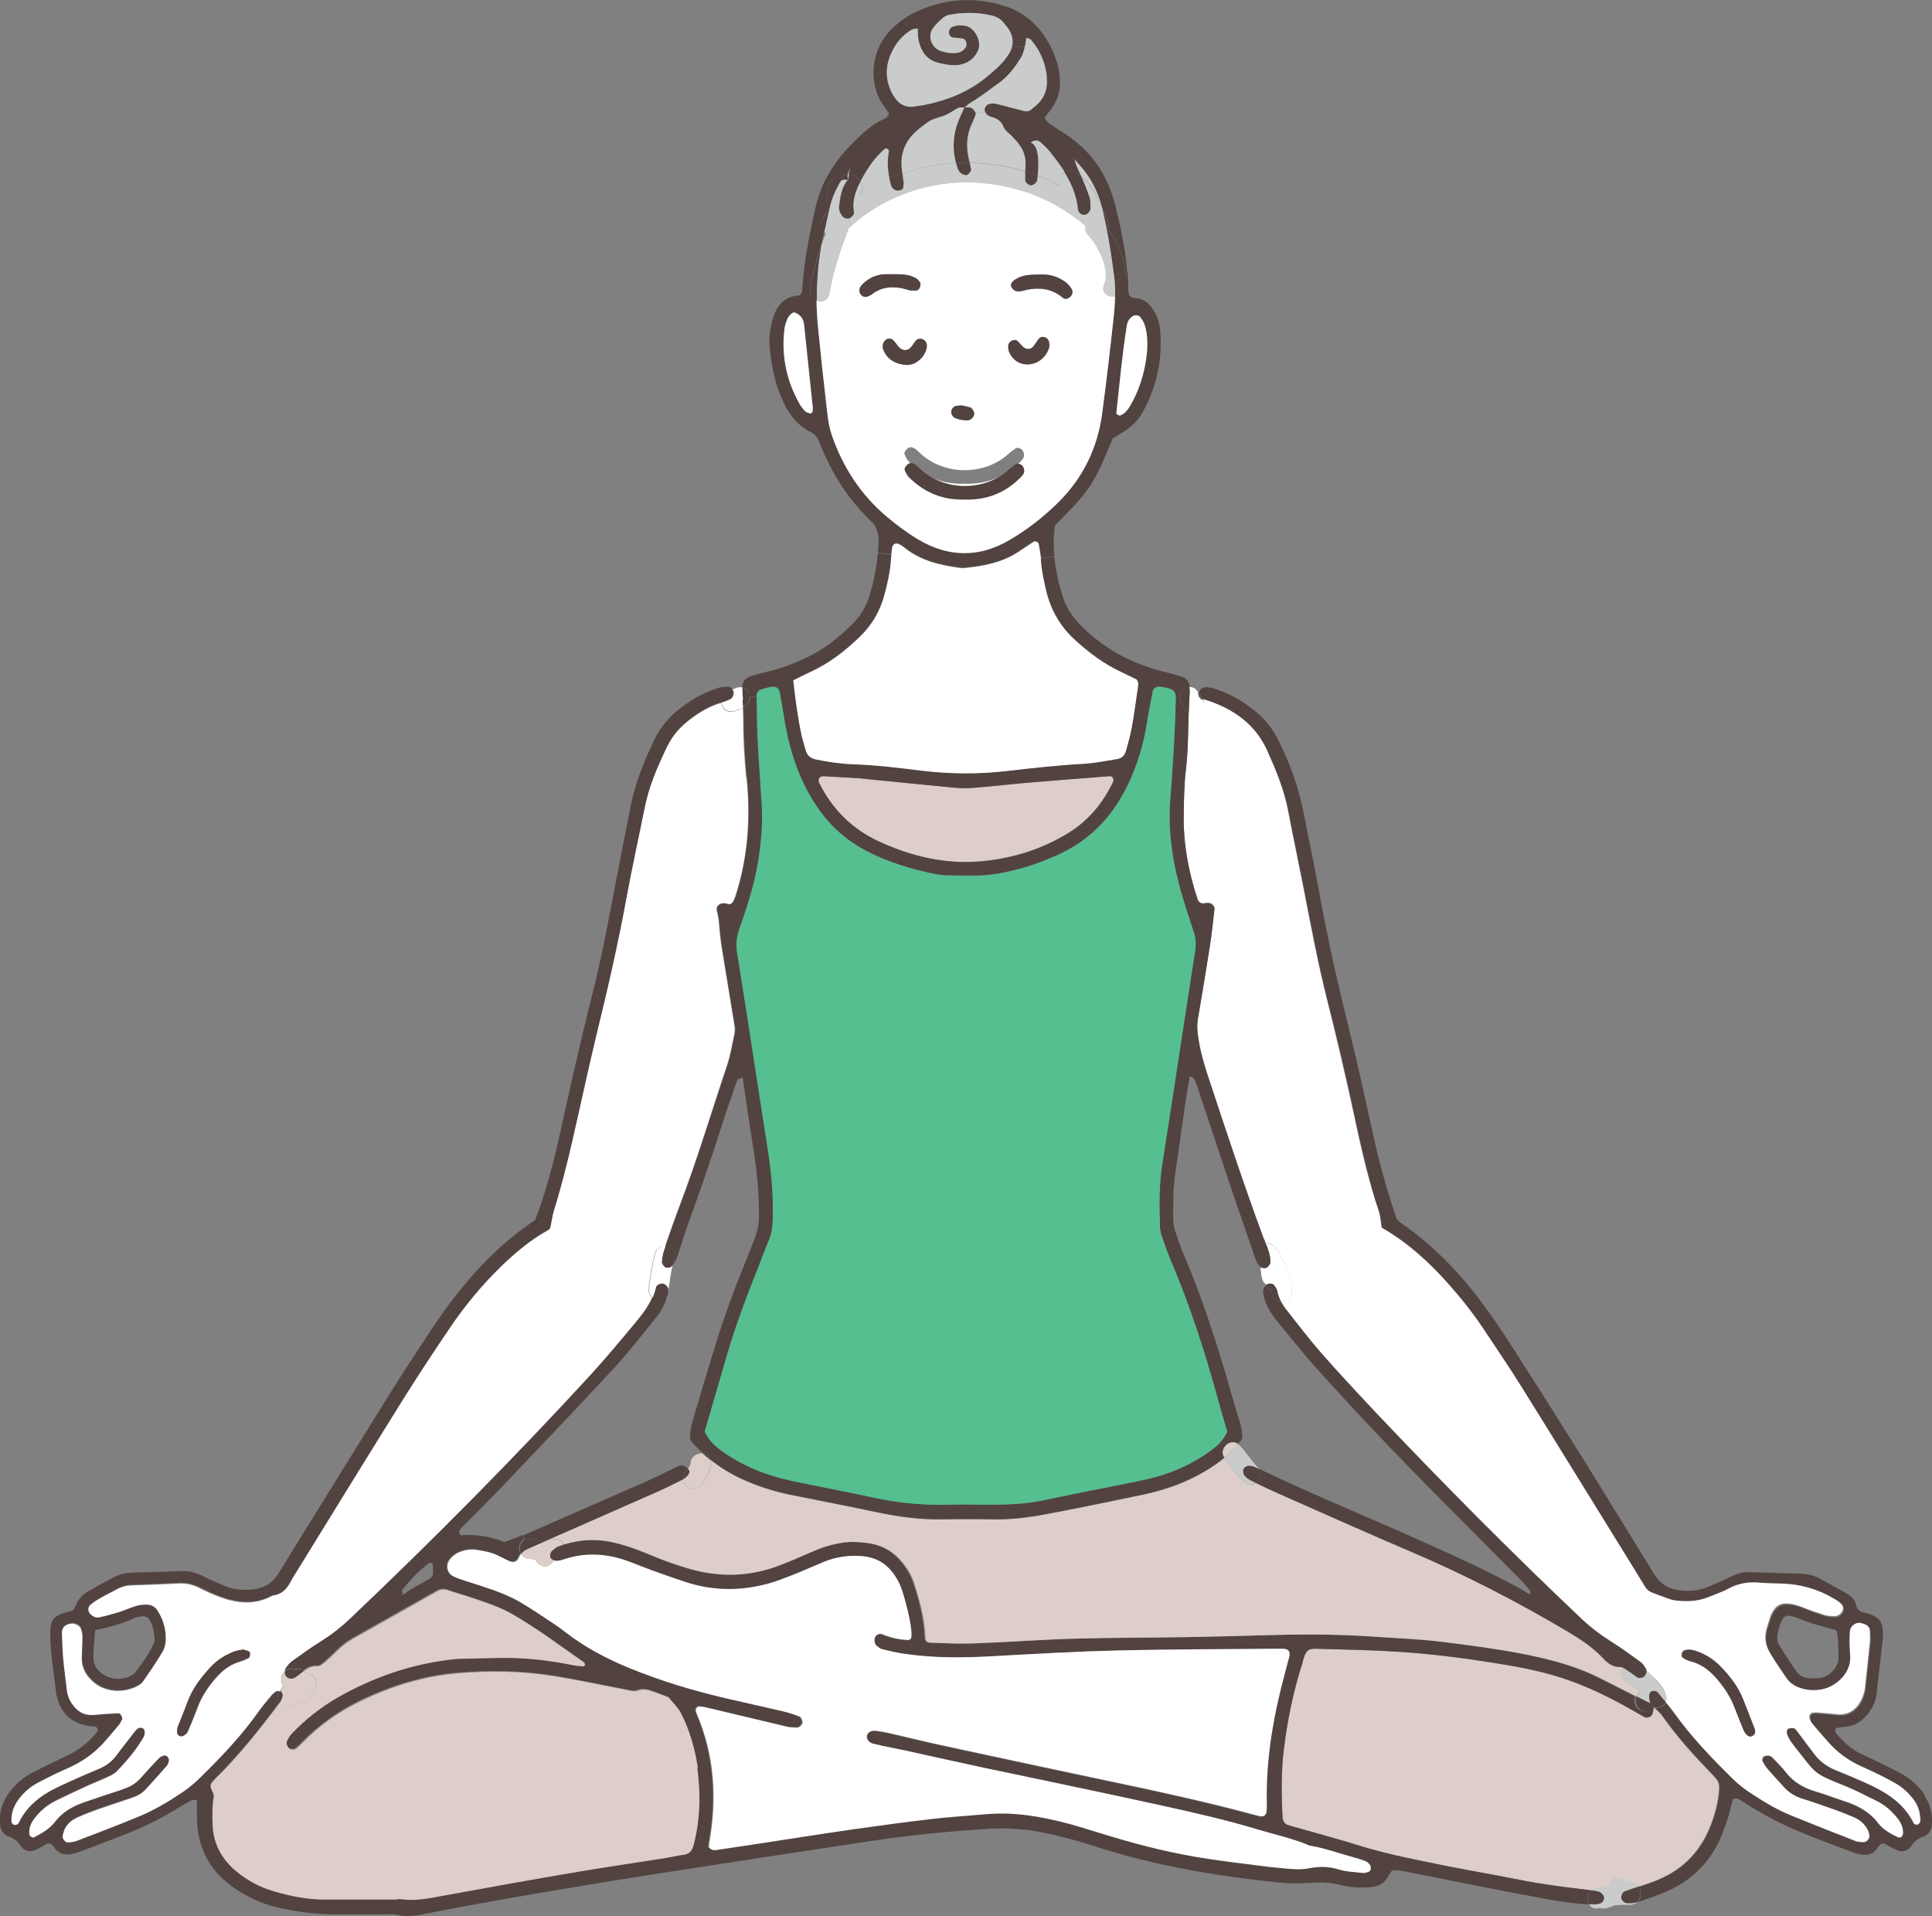 <?xml version="1.0" encoding="UTF-8"?>
<svg id="_レイヤー_2" data-name="レイヤー 2" xmlns="http://www.w3.org/2000/svg" viewBox="0 0 124.86 123.81">
  <rect x="0" y="0" width="124.86" height="123.81" fill="#808080" stroke="none"/>
  <defs>
    <style>
      .cls-1 {
        fill: #55bf8f;
      }

      .cls-2 {
        fill: #cacbcb;
      }

      .cls-3 {
        fill: #fff;
      }

      .cls-4 {
        fill: #ddceca;
      }

      .cls-5 {
        fill: #524340;
      }
    </style>
  </defs>
  <g id="self-care_セルフケア_トレーニング" data-name="self-care_セルフケア＋トレーニング">
    <g>
      <path class="cls-4" d="M71.71,50.15c.19-.02.31.18.23.35-.65,1.38-1.6,2.52-2.91,3.33-1.75,1.07-3.68,1.66-5.72,1.83-1.86.16-3.67-.17-5.42-.83-.37-.14-.73-.29-1.09-.46-1.74-.8-3.02-2.08-3.87-3.79-.11-.23.02-.44.28-.43.79.04,1.58.09,2.26.13,2.03.2,3.95.4,5.87.58.48.04.97.09,1.44.05,1.14-.08,2.27-.22,3.41-.32,1.84-.16,3.68-.29,5.51-.44Z"/>
      <path class="cls-5" d="M124.34,115.98c.39.56.56,1.19.52,1.87-.02.38-.19.71-.55.83-.35.12-.6.31-.8.62-.22.33-.59.41-.93.25-.28-.12-.54-.28-.8-.42-.28-.03-.37.2-.5.37-.25.31-.57.4-.94.34-.17-.02-.35-.05-.51-.11-1.64-.63-3.3-1.2-4.88-1.98-.79-.39-1.55-.83-2.28-1.31-.18-.12-.36-.27-.64-.21-.17.37-.21.82-.35,1.22-.19.54-.36,1.09-.61,1.6-.69,1.38-1.75,2.42-3.15,3.08-.67.31-1.38.54-2.07.79.12-.12.19-.28.19-.45v-.24c0-.12-.03-.23-.08-.32.43-.15.87-.29,1.29-.47,1.62-.69,2.73-1.89,3.35-3.53.28-.74.48-1.5.53-2.3.02-.28-.05-.52-.24-.72-.09-.1-.18-.2-.27-.29-1.13-1.17-2.22-2.38-3.16-3.71-.14-.2-.34-.36-.52-.54,0,0,0,0,0,0,.29.05.62-.07.74-.33.2.24.39.49.58.74,1.1,1.55,2.42,2.9,3.77,4.23.34.33.73.63,1.13.9.81.53,1.64,1.04,2.53,1.41,1.42.59,2.85,1.14,4.28,1.7.16.06.34.05.52.06.14,0,.33-.21.34-.35,0-.23-.08-.43-.2-.61-.2-.3-.48-.51-.81-.65-.4-.17-.81-.33-1.22-.48-.7-.25-1.41-.49-2.12-.72-.48-.15-.87-.41-1.2-.78-.35-.39-.71-.78-1.06-1.18-.11-.13-.19-.29-.28-.44-.06-.1-.01-.3.11-.34.11-.04.26-.06.36-.02.12.04.21.15.3.25.24.26.49.5.71.78.5.66,1.17,1.04,1.95,1.27.59.17,1.16.4,1.75.59.9.28,1.7.69,2.29,1.46.32.42.8.68,1.28.91.06.03.18,0,.23-.04.05-.05.08-.15.09-.24.02-.42-.2-.76-.45-1.06-.34-.41-.75-.75-1.22-.99-.71-.35-1.41-.72-2.14-1.01-2.05-.83-1.81-.79-3.06-2.35-.25-.31-.5-.62-.63-1-.04-.11,0-.31.11-.34.12-.03.26-.06.36-.01.11.05.18.18.26.28.35.46.69.91,1.03,1.37.38.51.88.85,1.46,1.08.29.11.57.23.85.35.48.21.97.42,1.44.64,1.13.54,2.12,1.25,2.69,2.42.03.05.15.09.22.08.07-.01.14-.09.17-.15.03-.08.03-.17.03-.26-.02-.45-.18-.85-.45-1.21-.3-.39-.65-.72-1.07-.96-.3-.17-.61-.34-.93-.5-.43-.21-.87-.42-1.31-.62-.86-.38-1.59-.92-2.21-1.63-.34-.4-.69-.79-1.03-1.2-.08-.1-.11-.23-.15-.35-.03-.09.11-.3.2-.3.09,0,.17-.03.26-.02.44.04.88.07,1.31.12.89.1,1.43-.47,1.69-1.17.06-.16.11-.34.13-.51.11-1,.22-2.01.32-3.01.02-.22,0-.44,0-.66,0-.24-.13-.39-.37-.48-.08-.03-.17-.05-.25-.07-.29-.04-.64.21-.66.5-.02.22-.03.44-.03.66,0,.31.01.62.04.92.1,1.12-.9,2.05-1.86,2.22-.39.07-.79.06-1.18-.04-.44-.12-.82-.31-1.08-.7-.36-.55-.75-1.09-1.08-1.65-.3-.51-.37-1.06-.17-1.65.12-.38.2-.76.43-1.1.19-.27.45-.41.78-.42.4,0,.78.12,1.15.27.45.18.9.34,1.37.48.21.06.43.07.65.07.19,0,.33-.11.44-.25.11-.12.12-.39.02-.49-.06-.06-.12-.13-.19-.18-.11-.08-.22-.14-.33-.21q-1.53-.91-3.34-.97c-.48-.02-.97-.02-1.45-.06-.72-.07-1.39.04-2.04.39-.42.23-.89.38-1.33.56-.67.27-1.37.28-2.08.2-.21-.02-.42-.11-.63-.18-.29-.1-.57-.22-.86-.32-.22-.07-.38-.21-.49-.41-.18-.3-.37-.6-.55-.9-2.45-3.96-4.89-7.93-7.35-11.88-.81-1.3-1.68-2.58-2.53-3.86-.66-.99-1.39-1.92-2.18-2.81-1.28-1.46-2.7-2.76-4.41-3.74-.04-.31-.07-.61-.14-.91-.07-.3-.19-.58-.28-.88-.57-1.85-.99-3.73-1.39-5.62-.51-2.41-1.07-4.8-1.68-7.18-.63-2.47-1.09-4.98-1.58-7.47-.32-1.64-.67-3.27-.98-4.91-.26-1.35-.78-2.6-1.34-3.85-.71-1.59-1.97-2.54-3.55-3.13-.2-.07-.4-.12-.6-.2-.03-.05-.08-.1-.12-.15-.01-.03-.03-.05-.04-.07-.04-.08-.09-.17-.13-.26,0-.02,0-.05.01-.07.06-.2.3-.33.53-.29.17.03.35.05.51.11,1.1.37,2.07.96,2.92,1.74.52.49.91,1.07,1.22,1.71.71,1.47,1.26,2.99,1.57,4.6.32,1.68.69,3.36.99,5.04.53,2.94,1.18,5.85,1.9,8.75.55,2.22,1.04,4.45,1.53,6.68.42,1.93.93,3.84,1.59,5.74.08.07.16.18.27.25,2.13,1.46,3.88,3.3,5.39,5.37.55.74,1.07,1.5,1.57,2.28,1.5,2.33,2.98,4.67,4.45,7.01,1.51,2.42,3,4.86,4.5,7.29.18.3.36.61.56.89.34.49.83.79,1.42.88.66.1,1.32.06,1.94-.2.53-.22,1.05-.45,1.56-.7.37-.19.74-.27,1.14-.26,1.1.03,2.2.07,3.29.1.45.01.87.11,1.26.32.58.32,1.15.64,1.73.96.33.18.54.43.62.8.05.23.23.37.45.43.08.02.17.04.26.06.77.23,1,.52,1.01,1.31,0,.09,0,.18,0,.26-.14,1.22-.28,2.44-.42,3.66-.06.5-.28.91-.59,1.3-.38.47-.84.75-1.46.8-.17.01-.34.05-.51.07-.11.02-.15.22-.06.32.45.55.96,1.03,1.6,1.34.36.17.71.34,1.07.51.51.25,1.03.5,1.53.77.63.34,1.14.81,1.55,1.4ZM117.64,108.43c.51-.07,1.22-.65,1.18-1.38-.04-.56.02-1.13-.14-1.7-.77-.23-1.53-.39-2.27-.7-1.11-.46-1.2-.31-1.51.82-.08.31-.07.62.11.89.35.55.71,1.1,1.08,1.64.18.26.46.41.78.44.26.02.53.02.78-.01Z"/>
      <path class="cls-3" d="M124.1,117.49c0,.09,0,.18-.03.26-.03.07-.11.14-.17.15-.07.01-.2-.02-.22-.08-.57-1.17-1.56-1.87-2.69-2.42-.47-.23-.96-.43-1.44-.64-.28-.12-.57-.24-.85-.35-.59-.23-1.08-.57-1.46-1.08-.34-.46-.69-.91-1.03-1.37-.08-.1-.15-.23-.26-.28-.1-.04-.25-.02-.36.01-.11.03-.15.23-.11.34.13.38.38.69.63,1,1.25,1.56,1.01,1.53,3.06,2.35.73.29,1.43.66,2.14,1.01.48.24.88.58,1.22.99.26.3.47.64.45,1.06,0,.08-.03.18-.09.24-.05.05-.17.07-.23.04-.48-.23-.96-.5-1.28-.91-.59-.78-1.39-1.18-2.29-1.46-.59-.19-1.16-.42-1.75-.59-.78-.23-1.45-.61-1.95-1.27-.21-.28-.47-.52-.71-.78-.09-.09-.18-.21-.3-.25-.11-.04-.25-.02-.36.02-.12.04-.17.24-.11.34.09.15.17.31.28.44.34.4.71.78,1.06,1.18.33.37.72.63,1.2.78.71.22,1.42.47,2.12.72.41.15.82.31,1.22.48.33.14.61.35.81.65.13.18.21.38.2.61,0,.14-.2.36-.34.35-.17-.01-.36,0-.52-.06-1.43-.56-2.86-1.12-4.28-1.7-.89-.37-1.72-.88-2.53-1.41-.4-.26-.79-.56-1.13-.9-1.35-1.33-2.66-2.68-3.77-4.23-.18-.25-.38-.5-.58-.74.04-.08.05-.18.04-.29-.06-.48-.34-.84-.67-1.17-.03-.03-.05-.05-.08-.07-.17-.17-.35-.33-.54-.49,0-.07-.01-.13-.05-.18-.1-.14-.19-.31-.32-.4-.64-.46-1.28-.93-1.95-1.35-.67-.42-1.29-.9-1.87-1.44-4.59-4.35-9.05-8.84-13.4-13.44-1.18-1.25-2.34-2.5-3.47-3.79-.75-.86-1.44-1.77-2.15-2.67-.15-.19-.29-.4-.41-.61.34.02.7-.21.7-.63-.01-.69-.18-1.32-.51-1.93,0-.01-.02-.02-.03-.04-.15-.34-.34-.66-.61-.95-.16-.17-.35-.22-.53-.19-.04-.1-.08-.2-.12-.31-1.24-3.33-2.35-6.71-3.47-10.09-.3-.92-.6-1.83-.75-2.79-.07-.44-.12-.86-.05-1.3.27-1.6.54-3.2.79-4.81.12-.78.2-1.56.29-2.35.02-.14-.17-.35-.33-.36-.09,0-.18-.01-.26,0-.26.07-.43-.03-.51-.27-.58-1.76-.92-3.57-.89-5.44.01-.97.02-1.94.14-2.9.15-1.22.14-2.45.18-3.68.05.03.11.05.18.08.2.08.49-.02.63-.17.13-.14.18-.28.19-.47,0-.12-.02-.22-.08-.32.2.07.41.12.6.2,1.58.59,2.84,1.54,3.55,3.13.56,1.25,1.08,2.5,1.34,3.85.31,1.64.66,3.27.98,4.91.49,2.5.95,5,1.58,7.47.6,2.38,1.16,4.78,1.68,7.18.4,1.89.83,3.78,1.39,5.62.09.29.21.58.28.88.07.29.09.6.14.91,1.71.98,3.13,2.28,4.41,3.74.79.89,1.52,1.82,2.18,2.81.85,1.28,1.72,2.55,2.53,3.86,2.46,3.95,4.9,7.92,7.35,11.88.18.3.37.6.55.9.12.2.27.33.49.41.29.1.57.22.86.32.21.07.42.16.63.18.7.08,1.41.07,2.08-.2.45-.18.91-.33,1.33-.56.65-.35,1.31-.46,2.04-.39.48.04.96.04,1.45.06q1.81.06,3.34.97c.11.07.23.13.33.21.07.05.12.12.19.18.1.1.08.36-.02.49-.12.14-.26.25-.44.25-.22,0-.44-.01-.65-.07-.46-.14-.92-.3-1.37-.48-.37-.15-.75-.27-1.15-.27-.33,0-.59.14-.78.42-.23.33-.31.72-.43,1.1-.2.59-.13,1.14.17,1.65.33.57.72,1.1,1.08,1.65.26.39.65.58,1.08.7.39.1.79.11,1.18.04.96-.17,1.97-1.09,1.86-2.22-.03-.31-.04-.62-.04-.92,0-.22,0-.44.03-.66.03-.29.37-.55.66-.5.09.01.17.04.25.07.25.08.37.23.37.48,0,.22.02.44,0,.66-.1,1-.21,2.01-.32,3.01-.02.17-.07.35-.13.51-.26.7-.8,1.27-1.69,1.17-.44-.05-.87-.08-1.31-.12-.08,0-.17.02-.26.02-.1,0-.24.21-.2.3.04.12.07.26.15.35.33.41.68.8,1.03,1.2.61.71,1.35,1.25,2.21,1.63.44.2.88.4,1.31.62.32.16.62.32.93.5.42.25.77.58,1.07.96.28.36.43.76.45,1.21ZM113.42,111.99c0-.09,0-.18-.02-.26-.25-.65-.5-1.31-.76-1.95-.33-.82-.88-1.51-1.49-2.13-.44-.44-.96-.76-1.55-.96-.25-.09-.52-.13-.77-.02-.07.03-.12.12-.14.2-.01.08,0,.2.05.24.14.1.29.19.46.23.71.17,1.26.58,1.73,1.12.49.57.9,1.18,1.17,1.88.19.49.38.98.58,1.46.05.12.13.23.22.32.09.09.23.13.36.06.07-.04.12-.12.17-.18Z"/>
      <path class="cls-5" d="M113.41,111.73c.03.08.01.17.02.26-.06.06-.1.14-.17.18-.13.07-.26.03-.36-.06-.09-.09-.17-.2-.22-.32-.2-.48-.39-.97-.58-1.46-.27-.71-.68-1.32-1.17-1.88-.47-.54-1.01-.95-1.73-1.12-.16-.04-.32-.13-.46-.23-.05-.04-.07-.16-.05-.24.02-.08.08-.17.14-.2.25-.1.52-.06.77.02.59.2,1.11.51,1.55.96.62.63,1.16,1.31,1.49,2.13.26.65.51,1.3.76,1.95Z"/>
      <path class="cls-4" d="M104.04,121.74s-.03.07-.11.13c0,0-.02.01-.03.02-.29.04-.58.1-.87.19-.06.02-.12.05-.17.08-.09-.01-.18-.03-.28-.04-1.48-.18-2.96-.36-4.43-.66-1.55-.31-3.11-.57-4.66-.88-1.81-.37-3.62-.71-5.39-1.24-.42-.13-.83-.26-1.25-.38-1.14-.33-2.28-.64-3.42-.97-.17-.05-.34-.08-.44-.25-.03-.08-.09-.16-.09-.24-.09-1.49-.1-2.99.08-4.48.23-1.88.61-3.73,1.19-5.53.04-.13.06-.26.1-.38.17-.47.32-.58.77-.57,1.8.05,3.6.09,5.4.2,2.06.13,4.11.4,6.15.72,1.39.22,2.77.48,4.12.89,1.82.56,3.5,1.4,5.14,2.36.15.09.3.17.46.26.11.06.4-.02.46-.16.06-.14.08-.29.11-.44,0,0,.02-.02.02-.02,0,0,0,0,0,0,0,0,0,0,0,0,0,0,0,0,0,0,0,0,0,0,0,0,.18.18.38.34.52.54.94,1.34,2.03,2.54,3.16,3.71.09.09.18.19.27.29.2.2.26.45.24.72-.05.8-.25,1.56-.53,2.3-.62,1.64-1.73,2.83-3.35,3.53-.42.18-.85.32-1.29.47-.15-.26-.48-.37-.79-.27-.3-.38-.99-.42-1.11.15,0-.02,0-.03,0-.04Z"/>
      <path class="cls-2" d="M107.69,109.71c.01.11,0,.2-.04.29-.16-.2-.33-.4-.49-.59-.08-.1-.21-.15-.35-.12-.15.03-.25.17-.23.41,0,.13.04.25.07.37,0,0-.02,0-.02,0h0c-.29-.14-.57-.28-.86-.43.03-.07.08-.14.16-.19,0,0,0,0,0,0-.03,0-.03-.03,0-.09,0-.03,0-.06,0-.09-.25-.25-.54-.45-.88-.68-.32-.21-.35-.57-.22-.84.12.04.24.12.34.19.22.14.43.31.65.46.12.08.38.03.48-.09.07-.09.11-.21.12-.31.19.15.37.31.54.49.03.02.05.04.08.07.33.33.61.7.67,1.17Z"/>
      <path class="cls-5" d="M107.16,109.4c.16.2.33.39.49.59-.12.26-.45.38-.74.33,0,0,0,0,0,0,0,0,0,0,0,0-.01-.16-.12-.23-.26-.27-.02-.12-.06-.25-.07-.37-.02-.24.08-.38.23-.41.14-.03.27.02.35.12Z"/>
      <polygon class="cls-2" points="106.91 110.33 106.9 110.33 106.9 110.33 106.91 110.33"/>
      <polygon class="cls-5" points="106.9 110.33 106.91 110.34 106.9 110.34 106.9 110.33"/>
      <polygon class="cls-5" points="106.9 110.34 106.91 110.34 106.9 110.34 106.9 110.34"/>
      <path class="cls-5" d="M106.9,110.33s0,0,0,0c0,0,0,0,0,0,0,0,0,0,0,0l-.02-.03s.01.01.02.02Z"/>
      <path class="cls-5" d="M106.9,110.33s-.01-.01-.02-.02c0,0,0,.02,0,.03-.25-.05-.25-.06-.26-.28,0,0,.02,0,.03.01,0,0,0-.01,0-.02.14.04.25.11.26.27Z"/>
      <path class="cls-5" d="M106.9,110.34s0,0,0,0c0,0-.01,0-.02,0,0-.01,0-.02,0-.03l.02.03Z"/>
      <path class="cls-2" d="M106.9,110.34s-.01.02-.02.02c0,0,0-.02,0-.03,0,0,.01,0,.02,0Z"/>
      <path class="cls-5" d="M106.88,110.34s0,.02,0,.03c-.09.1-.22.17-.37.2-.6.13-.95-.54-.74-.95.29.15.57.29.86.44.01.22.01.23.26.28Z"/>
      <path class="cls-5" d="M106.87,110.37c-.03.15-.05.31-.11.44-.06.14-.36.22-.46.16-.15-.08-.31-.17-.46-.26-1.64-.95-3.32-1.8-5.14-2.36-1.35-.42-2.73-.67-4.12-.89-2.04-.33-4.09-.59-6.15-.72-1.8-.12-3.6-.15-5.4-.2-.45-.01-.61.1-.77.57-.04.12-.06.25-.1.38-.58,1.81-.96,3.66-1.19,5.53-.18,1.48-.17,2.98-.08,4.48,0,.08.06.16.09.24.1.17.28.2.44.25,1.14.32,2.28.64,3.42.97.42.12.84.25,1.25.38,1.77.53,3.59.87,5.39,1.24,1.55.31,3.11.57,4.66.88,1.47.3,2.95.48,4.43.66.09.01.18.02.28.04-.31.2-.34.61-.18.9-1-.05-2-.21-2.98-.39-2.81-.52-5.6-1.09-8.4-1.64-.43-.08-.85-.21-1.32-.16-.07.1-.17.2-.22.31-.25.55-.71.75-1.28.78-.62.03-1.23.01-1.83-.15-.65-.17-1.29-.19-1.96-.14-.7.05-1.41.05-2.11-.03-4.03-.42-8.01-1.09-11.87-2.35-1.05-.34-2.1-.62-3.18-.85-1.21-.25-2.43-.34-3.67-.26-2.59.16-5.17.42-7.73.81-2.87.44-5.73.87-8.6,1.31-3.04.47-6.08.93-9.11,1.43-3.68.61-7.36,1.23-11.03,1.96-.56.11-1.12.2-1.69.05-.29-.07-.61-.03-.92-.03-1.01,0-2.02,0-3.03,0-1.28,0-2.54-.16-3.79-.45-1.09-.25-2.07-.72-2.97-1.37-1.41-1.02-2.15-2.41-2.24-4.14-.03-.47.01-.95-.02-1.43-.15,0-.25-.03-.31,0-.24.12-.46.25-.69.39-1.2.75-2.45,1.38-3.77,1.88-.86.33-1.72.67-2.58.99-.25.09-.5.18-.75.23-.41.08-.79,0-1.06-.35-.1-.14-.18-.31-.45-.35-.21.11-.47.27-.74.4-.41.2-.8.14-1.04-.24-.21-.32-.46-.49-.81-.61-.3-.1-.47-.38-.51-.72-.07-.68.07-1.31.44-1.89.44-.68,1.03-1.2,1.75-1.56.71-.36,1.42-.7,2.13-1.04.77-.36,1.42-.87,1.95-1.54.07-.09.02-.3-.09-.32-.04,0-.08-.03-.12-.03-.09,0-.18,0-.26-.02-1.14-.16-1.83-.76-2.12-1.85-.02-.08-.06-.17-.06-.25-.13-1.31-.39-2.61-.38-3.93,0-.83.21-1.08,1-1.31.17-.05.33-.1.48-.14.49-.95.48-.96,1.31-1.42,2.13-1.18,1.61-.96,3.72-1.05.61-.02,1.23-.03,1.84-.06.54-.03,1.04.06,1.52.32.42.23.88.4,1.32.6.58.26,1.19.32,1.81.27.75-.06,1.34-.39,1.74-1.03.28-.45.55-.9.83-1.35,2.2-3.55,4.39-7.1,6.6-10.64.84-1.34,1.72-2.66,2.59-3.98.68-1.03,1.42-2.01,2.22-2.95,1.11-1.31,2.35-2.5,3.75-3.51.21-.15.43-.3.61-.43.7-1.82,1.17-3.65,1.58-5.49.68-3.09,1.37-6.17,2.15-9.24.53-2.09.92-4.2,1.33-6.32.37-1.9.73-3.8,1.11-5.69.3-1.52.88-2.94,1.55-4.33.35-.72.85-1.33,1.47-1.84.79-.65,1.66-1.16,2.63-1.46.21-.07.43-.07.65-.09.09,0,.2.06.28.16-.18.08-.36.19-.51.33-.14.13-.2.33-.18.51-.79.22-1.47.65-2.11,1.14-.6.46-1.08,1.03-1.41,1.72-.61,1.27-1.17,2.55-1.44,3.95-.37,1.9-.8,3.78-1.15,5.68-.54,2.98-1.22,5.93-1.94,8.88-.56,2.3-1.05,4.63-1.58,6.94-.34,1.5-.71,2.99-1.18,4.46-.12.37-.17.76-.25,1.18-.04.04-.09.11-.17.15-1.12.63-2.1,1.44-3.01,2.33-1.24,1.2-2.33,2.52-3.29,3.94-1.06,1.57-2.1,3.14-3.1,4.74-2.3,3.69-4.58,7.4-6.86,11.1-.12.19-.24.37-.34.57-.25.5-.6.86-1.19.92-1.13.63-2.29.5-3.44.07-.45-.17-.89-.38-1.32-.59-.41-.2-.82-.29-1.27-.27-1.01.05-2.02.08-3.03.12-.36.01-.69.09-1.01.27-.57.32-1.19.58-1.7,1-.16.14-.15.41.01.58.17.17.38.26.59.21.43-.09.85-.21,1.27-.34.38-.12.74-.28,1.12-.4.21-.06.43-.09.65-.08.27,0,.52.11.68.34.41.6.59,1.27.56,1.99-.01.25-.09.53-.22.75-.39.64-.81,1.25-1.23,1.87-.1.14-.25.25-.4.33-1.03.52-2.41.4-3.2-.66-.25-.33-.39-.69-.38-1.1,0-.48.04-.97.04-1.45,0-.17-.05-.34-.1-.51-.05-.17-.34-.34-.53-.33-.23.01-.45.08-.59.25-.07.09-.1.25-.1.37.02.57.04,1.14.09,1.71.05.61.15,1.22.21,1.83.04.36.14.69.33.99.34.51.79.81,1.44.75.52-.05,1.05-.08,1.58-.11.13,0,.3.29.24.4-.06.11-.11.24-.19.34-.28.34-.57.67-.85,1-.69.82-1.54,1.42-2.53,1.85-.6.26-1.19.56-1.78.86-.55.29-1.02.68-1.39,1.19-.29.41-.43.86-.41,1.36,0,.07.07.16.14.2.06.03.16,0,.23-.01.04,0,.08-.05.09-.09.52-1.09,1.41-1.78,2.46-2.29.59-.29,1.2-.55,1.8-.82.32-.14.65-.27.97-.41.41-.18.76-.43,1.04-.79.4-.52.8-1.05,1.21-1.57.08-.1.17-.2.28-.26.06-.04.18-.04.25,0,.07.03.14.12.14.19,0,.13,0,.27-.06.38-.46.81-1.06,1.51-1.69,2.18-.15.16-.35.27-.54.37-.44.21-.89.38-1.33.58-.72.33-1.44.66-2.14,1.01-.56.28-1.02.68-1.4,1.18-.21.29-.34.61-.29.99.02.11.2.23.3.18.51-.27,1.01-.55,1.36-1.01.47-.62,1.11-.98,1.83-1.24.62-.22,1.25-.42,1.87-.63.29-.1.58-.2.87-.3.38-.14.7-.35.97-.66.38-.43.77-.85,1.16-1.26.08-.09.21-.15.33-.19.07-.02.17.02.23.07.06.05.11.16.1.23-.02.13-.05.27-.13.36-.46.53-.93,1.05-1.41,1.57-.24.26-.56.42-.9.53-.75.25-1.5.5-2.25.76-.41.15-.82.31-1.22.49-.32.14-.61.36-.79.67-.08.15-.13.32-.17.49-.04.2.18.47.37.45.17-.02.35-.03.51-.09,1.35-.52,2.71-1.04,4.05-1.59.97-.41,1.89-.95,2.76-1.53.44-.29.85-.63,1.22-1,1.35-1.33,2.65-2.69,3.75-4.25.25-.36.54-.7.82-1.03.08-.1.19-.17.29-.26.05-.05.17-.05.25-.02-.02.04-.04.07-.06.11-.11.22-.12.47.01.67-1.29,1.72-2.63,3.4-4.17,4.92-.09.09-.17.2-.24.28-.16.36.22.57.16.89-.05.26-.07.52-.08.79,0,.35,0,.7.01,1.05.06,1.22.62,2.18,1.53,2.95.72.6,1.53,1.03,2.43,1.29,1.06.31,2.13.53,3.24.53,1.54,0,3.08,0,4.61,0,.13,0,.27-.04.4-.02.93.14,1.83-.07,2.74-.24,2.89-.53,5.79-1.05,8.69-1.54,1.91-.32,3.82-.6,5.73-.9.35-.05.69-.15,1.04-.19.43-.04.59-.33.68-.68.42-1.64.45-3.31.22-4.97-.09-.61-.22-1.21-.4-1.8-.18-.59-.4-1.17-.68-1.71-.2-.38-.53-.69-.8-1.03-.3-.12-.58-.23-.87-.33-.37-.13-.73-.27-1.15-.1-.18.07-.43,0-.64-.04-1.6-.3-3.19-.65-4.79-.91-2-.32-4.02-.35-6.05-.19-2.27.18-4.39.83-6.43,1.82-1.4.68-2.64,1.57-3.73,2.68-.12.13-.25.25-.38.36-.12.11-.34.11-.49,0-.12-.09-.21-.35-.14-.47.08-.15.16-.32.27-.44.92-.96,1.95-1.78,3.1-2.43,2.2-1.25,4.56-2.06,7.07-2.38.3-.04.61-.06.92-.07.75-.02,1.49-.03,2.24-.05,1.63-.04,3.25.12,4.85.46.21.04.43.07.65.08.11,0,.17-.05.15-.14,0-.04-.02-.09-.05-.11-1.51-1.06-2.99-2.17-4.59-3.09-.84-.49-1.77-.78-2.68-1.09-.5-.17-1.01-.3-1.5-.48-.28-.1-.51-.06-.75.08-1.8,1.01-3.6,2.02-5.4,3.04-.39.22-.73.49-1.04.8-.28.28-.57.55-.87.8-.1.08-.23.19-.34.18-.39-.04-.67.12-.94.32-.17-.11-.39-.14-.57-.07-.18-.06-.39-.04-.55.05-.03.02-.06.04-.08.06,0-.08.02-.16.06-.21.12-.18.26-.36.43-.48.61-.44,1.21-.87,1.85-1.27.67-.42,1.29-.9,1.87-1.45,5.35-5.09,10.56-10.33,15.56-15.77.95-1.04,1.86-2.11,2.75-3.2.46-.55.92-1.12,1.22-1.77.06.05.14.09.22.11.3.08.74-.1.79-.45,0-.03,0-.06.01-.1,0,.09,0,.17-.01.26-.11.58-.39,1.08-.75,1.52-.89,1.09-1.75,2.21-2.7,3.24-2.33,2.52-4.7,5-7.06,7.48-.91.96-1.85,1.88-2.78,2.82-.13.13-.22.27-.09.49.96-.04,1.91.05,2.84.45.28-.1.57-.2.85-.32.11-.05.21-.09.32-.14l.12.28c-.33.15-.42.6-.25.91-.06.08-.1.16-.15.26-.13.28-.37.33-.66.19-.24-.11-.47-.23-.71-.35-.44-.21-.92-.29-1.4-.36-.35-.05-.7.01-1.03.14-.25.1-.46.25-.63.46-.31.38-.21.92.21,1.12.24.11.49.2.74.28,3.15.98,3.22,1.1,5.88,2.87.22.15.43.31.64.47,1.23.95,2.57,1.66,4.01,2.26,2.12.88,4.3,1.53,6.53,2.04,1.16.27,2.32.52,3.47.79.38.09.76.21,1.12.36.09.04.14.21.17.34.03.13-.19.37-.32.36-.22,0-.44,0-.65-.05-1.75-.41-3.5-.83-5.25-1.25-.17-.04-.35-.06-.52-.06-.05,0-.13.11-.15.18-.02.08,0,.18.04.25,1.17,2.71,1.34,5.52.82,8.4-.02.08-.01.17-.02.26.12.16.29.2.46.18.78-.11,1.56-.23,2.35-.35,2.17-.33,4.34-.67,6.51-.99,1.7-.24,3.39-.47,5.09-.67,1.18-.14,2.36-.22,3.55-.31,1.78-.15,3.51.14,5.21.6.68.18,1.35.39,2.02.6,2.06.64,4.14,1.2,6.26,1.56,1.47.25,2.96.42,4.44.61.52.07,1.05.11,1.57.16.44.04.88.06,1.31-.03.66-.13,1.29-.13,1.95.08.49.16,1.04.17,1.56.22.12.01.25-.05.38-.09.09-.03.15-.26.08-.33-.09-.09-.17-.22-.28-.27-.24-.11-.49-.19-.75-.25-.97-.27-1.92-.62-2.92-.78-1.05-.46-2.17-.69-3.27-1.02-2.15-.65-4.33-1.14-6.52-1.62-3.73-.81-7.48-1.58-11.21-2.38-1.72-.37-3.43-.75-5.15-1.13-.47-.1-.95-.19-1.42-.29-.21-.05-.43-.09-.64-.15-.23-.06-.4-.26-.4-.46,0-.23.27-.41.6-.37.3.04.61.09.91.16.94.21,1.88.45,2.82.66,2.45.53,4.9,1.05,7.34,1.58,3.95.85,7.92,1.63,11.83,2.62.64.16,1.27.34,1.91.5.25.06.41-.07.43-.34,0-.09.01-.18.01-.26,0-.09,0-.18,0-.26-.05-2.88.44-5.69,1.19-8.45.09-.34.18-.68.27-1.02.08-.31-.07-.48-.42-.49-.13,0-.26,0-.4,0-3.43.03-6.86.03-10.28.11-2.68.06-5.36.21-8.03.37-1.94.11-3.87.12-5.79-.16-.48-.07-.95-.19-1.42-.3-.12-.03-.23-.13-.33-.21-.15-.12-.18-.44-.08-.6.09-.13.31-.22.46-.15.53.23,1.09.34,1.66.38.06,0,.18-.08.19-.14.02-.17.02-.35,0-.52-.1-.88-.33-1.72-.59-2.56-.13-.42-.34-.81-.62-1.16-.49-.63-1.13-.96-1.91-1.04-.89-.09-1.75.04-2.58.39-.61.26-1.21.53-1.82.77-.61.24-1.23.49-1.86.65-1.74.44-3.48.42-5.2-.14-.75-.25-1.5-.51-2.24-.78-.54-.19-1.06-.42-1.6-.61-1.33-.46-2.66-.54-4.01-.08-.16.06-.34.1-.51.1-.04,0-.09-.01-.13-.03.14-.05.27-.11.41-.2.3-.19.37-.57.24-.85.97-.3,1.97-.38,2.99-.17.87.17,1.69.47,2.5.81.89.37,1.8.71,2.73.97,1.88.52,3.74.48,5.57-.21.78-.29,1.55-.62,2.31-.96.61-.27,1.24-.45,1.89-.55.57-.09,1.13-.05,1.7.03.92.13,1.65.57,2.22,1.3.3.38.55.8.7,1.26.37,1.13.68,2.27.73,3.47.01.31.09.39.38.4.88.03,1.76.08,2.63.05,1.76-.06,3.51-.18,5.27-.26,1.05-.05,2.11-.08,3.16-.09,1.8-.03,3.6-.03,5.41-.06,1.67-.03,3.34-.07,5.01-.12,2.37-.07,4.75-.08,7.12.09,1.49.11,2.98.16,4.47.34,2.18.28,4.36.55,6.5,1.06,1.24.29,2.46.68,3.6,1.25.8.4,1.6.81,2.4,1.22-.21.41.14,1.07.74.95.16-.03.28-.1.37-.2ZM27.76,102.02c.15-.09.25-.24.23-.43-.02-.21.04-.42-.1-.6-.05,0-.1-.02-.13,0-.68.47-1.22,1.09-1.75,1.72-.05.07.01.24.03.35,0,0,0,0,0,0,0,0-.02,0-.03-.01,0-.01,0-.02.01-.04-.02,0-.04.01-.06.02.01,0,.03.01.05.02,0,.01,0,.03-.01.04.01,0,.03-.02.04-.03,0,0,0,0,0,0,0,0,0,0,0,0,.2-.14.38-.28.59-.4.37-.22.76-.41,1.13-.64ZM9.88,106.32c.05-.12.12-.25.11-.37-.02-.48-.1-.96-.39-1.36-.06-.09-.22-.16-.33-.15-.21.01-.44.05-.63.14-.76.34-1.56.57-2.49.76-.04.61-.1,1.13-.12,1.65-.02.64.31,1.08.87,1.34.46.21.94.2,1.4.03.16-.06.32-.16.43-.29.43-.55.86-1.11,1.15-1.75Z"/>
      <path class="cls-5" d="M106.64,110.06s0,.01,0,.02l-.03-.02s.02,0,.02,0Z"/>
      <path class="cls-5" d="M106.65,110.08s-.02,0-.03-.01h0s.03.01.03.01Z"/>
      <path class="cls-5" d="M106.36,107.8s.05.11.05.18c-.22-.17-.46-.34-.71-.51-.37-.24-.72-.04-.87.27-.04-.01-.08-.02-.12-.02-.5.02-.82-.26-1.13-.58-.67-.71-1.47-1.24-2.31-1.73-3.25-1.92-6.61-3.65-10.09-5.14-2.91-1.24-5.79-2.54-8.68-3.81-.45-.2-.9-.41-1.34-.63.29-.18.45-.58.21-.91,3.6,1.72,7.3,3.22,10.93,4.86,2,.9,4,1.81,5.93,2.87.23.13.45.27.67.41,0,0,0-.02.01-.02.01,0,.02,0,.04,0,0-.06,0-.07-.04,0-.01,0-.03,0-.04,0,0-.08.06-.19.02-.24-.19-.24-.38-.48-.6-.7-1.7-1.71-3.41-3.42-5.11-5.14-2.76-2.77-5.46-5.6-8.07-8.51-.91-1.01-1.75-2.08-2.62-3.13-.39-.48-.69-1.01-.84-1.63-.05-.22-.02-.43.14-.61.01-.01.02-.02.04-.03.07.17.19.28.34.35.02.09.04.17.06.26.07.3.31.44.56.46.11.22.25.42.41.61.71.9,1.4,1.81,2.15,2.67,1.13,1.29,2.3,2.54,3.47,3.79,4.35,4.6,8.8,9.09,13.4,13.44.58.55,1.2,1.02,1.87,1.44.67.42,1.31.89,1.95,1.35.13.1.22.26.32.4Z"/>
      <path class="cls-5" d="M106.4,107.98c0,.1-.05.22-.12.31-.09.12-.35.18-.48.09-.22-.15-.42-.31-.65-.46-.11-.07-.23-.15-.34-.19.15-.31.5-.51.87-.27.25.17.49.33.71.51Z"/>
      <path class="cls-5" d="M106.01,122.21v.24c0,.17-.07.33-.19.45-.05.02-.09.03-.14.05-.16.06-.35.03-.52.04-.16,0-.34-.15-.37-.32-.03-.16.07-.4.2-.45.25-.09.5-.17.75-.26.07-.02.13-.05.2-.07.05.09.08.2.08.32Z"/>
      <path class="cls-4" d="M105.92,109.26s0,.06,0,.09c-.03.06-.04.09,0,.09,0,0,0,0,0,0-.07.05-.12.11-.16.19-.8-.41-1.6-.82-2.4-1.22-1.15-.57-2.36-.95-3.6-1.25-2.14-.51-4.32-.78-6.5-1.06-1.48-.19-2.98-.24-4.47-.34-2.37-.17-4.74-.16-7.12-.09-1.67.05-3.34.09-5.01.12-1.8.03-3.6.03-5.41.06-1.05.02-2.11.04-3.16.09-1.76.08-3.51.2-5.27.26-.88.03-1.76-.02-2.63-.05-.29,0-.36-.09-.38-.4-.05-1.2-.37-2.34-.73-3.47-.15-.46-.4-.88-.7-1.26-.57-.72-1.3-1.16-2.22-1.3-.57-.08-1.13-.12-1.7-.03-.66.1-1.28.28-1.89.55-.76.33-1.53.67-2.31.96-1.83.68-3.69.72-5.57.21-.93-.26-1.84-.59-2.73-.97-.81-.34-1.64-.63-2.5-.81-1.02-.2-2.01-.13-2.99.17-.09-.21-.29-.36-.57-.35-.25.01-.5.05-.72.19-.01,0-.03,0-.04-.01,2.45-1.08,4.91-2.15,7.36-3.24.56-.25,1.11-.53,1.66-.8,0,0,0,0,0,0,.04.26.2.53.48.58.25.04.51,0,.68-.21.15-.19.26-.39.37-.6.1-.19.21-.4.25-.61.03-.14.03-.28-.01-.41.6.48,1.25.88,1.95,1.21,1.04.49,2.12.84,3.25,1.06,1.85.37,3.7.73,5.55,1.12,1.42.3,2.85.49,4.31.46,1.05-.02,2.11-.02,3.16,0,1.2.03,2.37-.13,3.54-.35,2.07-.39,4.13-.82,6.2-1.25,1.65-.35,3.2-.94,4.6-1.9.24-.16.45-.32.64-.48.02.03.05.07.08.1.1.11.2.22.29.33,0,.13.06.27.19.39.24.24.48.48.72.72.24.24.54.23.76.09.44.22.89.43,1.34.63,2.89,1.28,5.77,2.57,8.68,3.81,3.48,1.48,6.83,3.21,10.09,5.14.84.5,1.64,1.02,2.31,1.73.3.32.63.6,1.13.58.04,0,.08,0,.12.02-.13.27-.1.63.22.84.33.22.63.43.88.68Z"/>
      <path class="cls-2" d="M104.03,121.77c.12-.58.81-.54,1.11-.15.31-.09.64.01.79.27-.07.02-.13.05-.2.07-.25.09-.5.17-.75.26-.13.05-.23.28-.2.45.04.16.21.32.37.32.17,0,.36.02.52-.04.05-.02.09-.03.14-.05-.12.12-.28.19-.45.19-.34,0-.68,0-1.02.03-.23.11-.46.18-.66.21-.09,0-.18,0-.25-.04-.02,0-.04,0-.06.01-.32.1-.56-.04-.69-.26.05,0,.1,0,.15,0,.22,0,.43.01.64-.08.13-.06.24-.31.15-.45-.07-.1-.16-.23-.27-.26-.16-.05-.33-.08-.5-.11.05-.03.11-.06.17-.08.29-.09.58-.15.87-.19.01,0,.02-.01.03-.02.07-.05.1-.13.11-.13,0,0,0,.01,0,.04Z"/>
      <path class="cls-5" d="M103.63,122.52c.09.13-.01.38-.15.45-.21.1-.42.09-.64.08-.05,0-.1,0-.15,0-.16-.28-.13-.7.18-.9.17.03.33.06.5.11.11.03.2.16.27.26Z"/>
      <path class="cls-3" d="M88.56,120.61c.07.08.02.3-.08.33-.12.04-.25.11-.38.09-.52-.06-1.07-.07-1.56-.22-.66-.21-1.29-.21-1.95-.08-.44.09-.87.07-1.31.03-.52-.05-1.05-.09-1.57-.16-1.48-.19-2.97-.36-4.44-.61-2.12-.36-4.2-.92-6.26-1.56-.67-.21-1.34-.42-2.02-.6-1.71-.45-3.43-.75-5.21-.6-1.18.1-2.37.18-3.55.31-1.7.2-3.4.43-5.09.67-2.17.31-4.34.66-6.51.99-.78.12-1.56.23-2.35.35-.18.03-.35-.02-.46-.18,0-.08,0-.17.02-.26.52-2.88.35-5.69-.82-8.4-.03-.08-.05-.18-.04-.25.02-.07.1-.17.15-.18.17,0,.35.02.52.06,1.75.41,3.5.84,5.25,1.25.21.05.43.04.65.05.13,0,.35-.23.32-.36-.03-.12-.08-.3-.17-.34-.36-.15-.74-.27-1.12-.36-1.15-.27-2.31-.52-3.47-.79-2.23-.51-4.41-1.16-6.53-2.04-1.43-.59-2.78-1.31-4.01-2.26-.21-.16-.42-.32-.64-.47-2.67-1.77-2.74-1.89-5.88-2.87-.25-.08-.5-.17-.74-.28-.42-.2-.52-.74-.21-1.12.17-.21.38-.37.63-.46.33-.13.68-.19,1.03-.14.48.07.96.15,1.4.36.24.12.47.23.71.35.29.14.53.1.66-.19.04-.1.09-.18.15-.26.1.18.27.31.54.32.13,0,.26.04.39.07.17.38.67.61,1.03.22.05-.05.1-.11.14-.17.01,0,.03,0,.04-.02.04.02.09.03.13.03.17,0,.35-.04.51-.1,1.35-.45,2.68-.38,4.01.08.54.19,1.06.41,1.6.61.74.27,1.49.53,2.24.78,1.72.56,3.46.59,5.2.14.63-.16,1.25-.41,1.86-.65.61-.24,1.21-.52,1.82-.77.83-.35,1.69-.47,2.58-.39.79.08,1.42.41,1.91,1.04.27.35.48.74.62,1.16.26.84.49,1.69.59,2.56.02.17.03.35,0,.52,0,.06-.13.14-.19.14-.57-.04-1.13-.15-1.66-.38-.16-.07-.38.02-.46.15-.11.17-.07.49.08.6.1.08.21.18.33.21.47.12.94.23,1.42.3,1.92.29,3.85.27,5.79.16,2.68-.15,5.35-.3,8.03-.37,3.43-.08,6.86-.08,10.28-.11.13,0,.26,0,.4,0,.35,0,.49.18.42.49-.09.34-.18.68-.27,1.02-.75,2.77-1.25,5.57-1.19,8.45,0,.09,0,.18,0,.26,0,.09,0,.17-.01.26-.02.27-.18.4-.43.34-.64-.16-1.27-.34-1.91-.5-3.92-.99-7.89-1.77-11.83-2.62-2.45-.53-4.9-1.04-7.34-1.58-.94-.21-1.88-.44-2.82-.66-.3-.07-.6-.12-.91-.16-.32-.04-.59.13-.6.37,0,.2.16.4.4.46.21.05.43.1.64.15.47.1.95.19,1.42.29,1.72.38,3.43.76,5.15,1.13,3.74.79,7.48,1.56,11.21,2.38,2.19.48,4.38.97,6.52,1.62,1.09.33,2.21.56,3.27,1.02,1,.16,1.95.52,2.92.78.25.07.51.15.75.25.11.05.19.17.28.27Z"/>
      <path class="cls-3" d="M83.48,83.47c0,.42-.35.64-.7.63-.11-.21-.19-.43-.24-.67-.02-.12-.11-.23-.18-.35-.09-.16-.38-.17-.54-.05,0,0,0-.01,0-.02-.1-.08-.19-.18-.24-.33-.02-.07-.16-.63-.04-.38-.07-.14-.08-.29-.06-.41.12.07.33.08.42,0,.09-.08.2-.21.2-.31.01-.43-.14-.82-.29-1.21.17-.03.37.02.53.19.27.29.46.61.61.95,0,.01.02.02.03.04.34.6.5,1.23.51,1.93Z"/>
      <path class="cls-5" d="M82.55,83.43c.04.24.13.46.24.67-.25-.01-.49-.16-.56-.46-.02-.08-.04-.17-.06-.26-.15-.07-.27-.18-.34-.35.16-.13.45-.11.54.05.07.11.16.22.18.35Z"/>
      <path class="cls-5" d="M81.81,80.37c.16.39.31.78.29,1.21,0,.11-.11.23-.2.31-.09.08-.29.06-.42,0,.02-.08.05-.16.09-.23-.05-.07-.1-.13-.15-.19-.4-.43-.05-1.02.38-1.1Z"/>
      <path class="cls-5" d="M81.69,80.06c.04.1.08.2.12.31-.43.08-.78.67-.38,1.1.06.06.11.12.15.19-.04.07-.08.15-.09.23-.03-.02-.05-.03-.07-.05-.05-.07-.11-.13-.16-.21-.04-.08-.08-.16-.11-.24-.57-1.66-1.15-3.32-1.71-4.98-.7-2.08-1.39-4.17-2.08-6.25-.05-.16-.12-.33-.21-.48-.04-.06-.14-.08-.25-.13-.09.48-.18.95-.25,1.42-.24,1.61-.45,3.22-.69,4.82-.15.96-.14,1.93-.14,2.89,0,.36.05.7.18,1.03.2.54.37,1.08.6,1.6,1.13,2.67,2.02,5.43,2.83,8.22.21.72.4,1.44.63,2.15.14.42.24.84.22,1.29-.09.12-.18.23-.27.33-.25-.17-.54-.11-.74.06l-.45-.12c.2-.21.37-.44.49-.72-.21-.72-.43-1.43-.62-2.15-.83-3.05-1.81-6.06-3.05-8.97-.19-.44-.35-.9-.51-1.36-.08-.25-.17-.51-.17-.77-.05-1.32-.06-2.64.13-3.95.21-1.39.43-2.78.65-4.17.5-3.26.99-6.51,1.5-9.77.06-.41.03-.77-.1-1.16-.34-1.04-.69-2.09-.97-3.15-.45-1.75-.69-3.54-.55-5.35.17-2.19.3-4.38.36-6.58,0-.05,0-.1,0-.14h.25c0,.1.03.22.08.32.08.16.16.33.25.48.04.06.09.13.13.18.04.05.09.08.13.11-.04,1.23-.03,2.45-.18,3.68-.11.96-.12,1.93-.14,2.9-.03,1.86.31,3.67.89,5.44.08.24.25.33.51.27.08-.02.17-.02.26,0,.16.01.34.22.33.36-.09.78-.17,1.57-.29,2.35-.25,1.61-.52,3.21-.79,4.81-.07.44-.02.86.05,1.3.15.96.44,1.88.75,2.79,1.12,3.38,2.23,6.75,3.47,10.09Z"/>
      <path class="cls-5" d="M81.37,94.92c.24.33.08.73-.21.91-.11-.05-.22-.11-.33-.16-.15-.08-.3-.19-.41-.32-.07-.09-.08-.24-.08-.36,0-.14.26-.3.39-.28.13.02.27.03.38.09.08.04.17.08.26.12Z"/>
      <path class="cls-2" d="M81.37,94.92c-.09-.04-.17-.08-.26-.12-.12-.06-.25-.06-.38-.09-.14-.02-.39.14-.39.28,0,.12.01.27.08.36.11.13.25.24.41.32.11.05.22.11.33.16-.22.14-.52.15-.76-.09-.24-.24-.48-.48-.72-.72-.12-.12-.18-.25-.19-.39-.09-.12-.19-.23-.29-.33-.03-.03-.06-.06-.08-.1.3-.26.57-.53.88-.9.04.03.07.05.1.09.44.45.76.99,1.2,1.44.03.03.05.06.07.09Z"/>
      <path class="cls-4" d="M79.26,93.36c.2-.17.49-.23.74-.06-.31.37-.58.64-.88.9-.21-.3-.09-.64.14-.84Z"/>
      <path class="cls-5" d="M78.81,93.23l.45.12c-.23.2-.35.55-.14.84-.19.16-.4.32-.64.48-1.4.96-2.95,1.55-4.6,1.9-2.06.43-4.13.86-6.2,1.25-1.17.22-2.34.38-3.54.35-1.05-.02-2.11-.02-3.16,0-1.46.03-2.89-.16-4.31-.46-1.85-.39-3.7-.75-5.55-1.12-1.12-.23-2.21-.58-3.25-1.06-.7-.33-1.35-.73-1.95-1.21-.04-.14-.14-.27-.28-.35-.08-.04-.15-.07-.23-.08-.24-.22-.47-.45-.69-.69-.08-.09-.14-.24-.13-.35.03-.35.07-.7.17-1.03.47-1.6.95-3.2,1.44-4.79.56-1.85,1.23-3.66,1.96-5.45.08-.2.17-.41.25-.61.64-1.68.71-1.56.6-3.85-.05-1.1-.21-2.19-.38-3.27-.23-1.39-.42-2.78-.63-4.21-.15.06-.33.08-.35.15-.35.99-.71,1.99-1.02,2.99-.66,2.1-1.39,4.17-2.13,6.23-.27.74-.49,1.5-.75,2.25-.06.17-.15.33-.25.48.04-.15.08-.3.12-.45.15-.46-.22-.77-.6-.79.31-.9.62-1.8.96-2.68,1.12-2.96,2.03-5.99,3.03-8.98.22-.66.33-1.36.48-2.05.04-.17.04-.35,0-.52-.28-1.73-.57-3.47-.85-5.2-.04-.22-.06-.43-.08-.65-.06-.52-.06-1.05-.21-1.56-.08-.28.15-.51.45-.5.09,0,.17.03.26.05.15.04.26-.03.33-.14.07-.11.12-.23.16-.36.81-2.51.99-5.08.72-7.69-.14-1.31-.2-2.63-.2-3.95,0-.19-.01-.38-.02-.57.02-.02.05-.03.07-.05.1-.08.23-.16.29-.28.06-.13.09-.18.09-.33h.43c.02.97.03,1.96.07,2.94.07,1.36.18,2.72.26,4.08.08,1.23-.04,2.46-.25,3.67-.25,1.48-.7,2.9-1.21,4.31-.19.52-.22,1.01-.13,1.55.34,2.08.65,4.17.98,6.25.31,2,.6,4,.93,5.99.27,1.65.45,3.31.39,4.98-.01.44-.06.87-.24,1.29-.27.65-.51,1.31-.77,1.96-.72,1.79-1.39,3.61-1.94,5.46-.49,1.64-.96,3.29-1.45,4.98.27.58.66.93,1.09,1.24.75.55,1.56.98,2.43,1.32.9.36,1.84.58,2.79.77,1.64.33,3.27.65,4.91,1,1.56.33,3.13.44,4.72.39.66-.02,1.32,0,1.97,0,1.36.01,2.72,0,4.07-.3,1.16-.26,2.32-.48,3.48-.71,1.08-.22,2.16-.41,3.23-.66,1.42-.33,2.75-.91,3.94-1.77.23-.17.46-.34.65-.55Z"/>
      <path class="cls-1" d="M79.31,92.52c-.13.28-.3.51-.49.72-.2.21-.42.38-.65.55-1.19.86-2.52,1.44-3.94,1.77-1.07.25-2.15.44-3.23.66-1.16.24-2.33.46-3.48.71-1.34.3-2.7.31-4.07.3-.66,0-1.32-.02-1.97,0-1.59.04-3.16-.06-4.72-.39-1.63-.35-3.27-.67-4.91-1-.95-.19-1.89-.41-2.79-.77-.86-.34-1.68-.77-2.43-1.32-.43-.31-.82-.66-1.09-1.24.49-1.69.97-3.33,1.45-4.98.55-1.86,1.22-3.67,1.94-5.46.26-.65.5-1.31.77-1.96.17-.42.22-.84.24-1.29.05-1.68-.12-3.33-.39-4.98-.32-2-.62-3.99-.93-5.99-.32-2.08-.64-4.17-.98-6.25-.09-.54-.05-1.03.13-1.55.5-1.41.96-2.83,1.21-4.31.2-1.21.32-2.44.25-3.67-.08-1.36-.19-2.72-.26-4.08-.05-.98-.06-1.97-.07-2.95,0-.03,0-.05,0-.08,0-.19.11-.34.29-.4.21-.07.42-.13.63-.17.31-.06.54.08.59.36.11.61.21,1.21.31,1.82.17,1.04.43,2.06.8,3.05.37.99.85,1.92,1.48,2.78.81,1.13,1.85,1.99,3.08,2.63,1.38.71,2.85,1.15,4.36,1.45.3.06.61.08.92.09.7.01,1.41.03,2.11,0,.48-.02.96-.1,1.43-.19,1.21-.24,2.37-.63,3.5-1.15,1.69-.77,3-1.96,3.97-3.55.74-1.21,1.22-2.53,1.55-3.9.13-.55.21-1.12.31-1.68.09-.48.17-.95.27-1.42.04-.22.26-.34.51-.3.17.03.35.05.52.1.38.12.46.26.46.53,0,.04,0,.09,0,.14-.05,2.2-.19,4.39-.36,6.58-.14,1.81.1,3.6.55,5.35.27,1.06.63,2.1.97,3.15.13.39.16.75.1,1.16-.51,3.25-1,6.51-1.5,9.77-.21,1.39-.44,2.78-.65,4.17-.19,1.31-.18,2.63-.13,3.95,0,.26.09.52.17.77.16.46.32.91.51,1.36,1.24,2.92,2.22,5.92,3.05,8.97.2.72.41,1.43.62,2.15Z"/>
      <path class="cls-3" d="M77.74,45.22c.06.09.09.2.08.32-.01.19-.06.33-.19.47-.14.15-.43.25-.63.17-.06-.03-.12-.05-.18-.08.01-.44.03-.88.06-1.32,0-.13-.01-.26-.02-.39h0c.22,0,.44.1.54.3.01.02.02.04.03.06-.02.18.1.41.27.47,0,0,.01,0,.02,0Z"/>
      <path class="cls-5" d="M77.74,45.22s-.01,0-.02,0c-.17-.06-.29-.29-.27-.47.04.09.09.17.13.26.01.02.03.05.04.07.05.04.09.09.12.15Z"/>
      <path class="cls-5" d="M76.87,44.38c0,.13.03.26.02.39-.03.44-.05.88-.06,1.32-.04-.03-.09-.06-.13-.11-.04-.05-.1-.12-.13-.18-.09-.15-.17-.32-.25-.48-.05-.11-.08-.22-.08-.33,0-.22.1-.42.31-.55.1-.06.22-.08.33-.08h0Z"/>
      <path class="cls-5" d="M76.87,44.37c-.12,0-.23.03-.33.08-.21.12-.31.33-.31.55h-.25c0-.27-.09-.41-.46-.53-.17-.05-.34-.08-.52-.1-.25-.04-.46.08-.51.3-.1.47-.18.95-.27,1.42-.1.56-.18,1.13-.31,1.68-.33,1.38-.81,2.69-1.55,3.9-.96,1.59-2.28,2.77-3.97,3.55-1.12.51-2.29.91-3.5,1.15-.47.09-.95.17-1.43.19-.7.03-1.41.01-2.11,0-.31,0-.62-.03-.92-.09-1.51-.3-2.98-.75-4.36-1.45-1.23-.63-2.27-1.5-3.08-2.63-.62-.86-1.11-1.79-1.48-2.78-.37-.99-.63-2.01-.8-3.05-.1-.61-.2-1.21-.31-1.82-.05-.28-.28-.43-.59-.36-.21.04-.43.1-.63.17-.18.06-.29.21-.29.4,0,.03,0,.05,0,.08h-.43c0-.09-.03-.24-.09-.32-.11-.16-.24-.26-.41-.3.04-.41.21-.61.62-.73.38-.11.76-.22,1.14-.31.82-.18,1.59-.5,2.35-.85,1.13-.52,2.09-1.28,2.98-2.15.54-.53.93-1.17,1.15-1.9.27-.89.45-1.79.53-2.72l.87.08c-.01.13-.02.26-.03.39-.06.79-.24,1.56-.45,2.32-.28.99-.79,1.85-1.53,2.57-.95.92-1.98,1.73-3.19,2.29-.36.17-.7.35-1.14.56.14,1.28.3,2.45.55,3.61.07.3.16.59.25.89.09.33.3.53.63.6.82.17,1.64.29,2.48.32,1.49.05,2.97.24,4.45.42,1.8.21,3.59.23,5.38.02,1.66-.19,3.31-.37,4.98-.47.74-.04,1.48-.19,2.21-.31.28-.04.48-.23.56-.5.14-.5.29-1.01.38-1.53.15-.86.26-1.73.4-2.6.03-.18.06-.34-.09-.52-.29-.14-.6-.3-.92-.45-1.17-.54-2.18-1.3-3.12-2.17-.93-.86-1.52-1.92-1.8-3.15-.15-.64-.29-1.28-.33-1.94,0-.04,0-.09,0-.13l.87-.05c.08.86.28,1.71.54,2.54.23.77.69,1.41,1.27,1.98,1.38,1.35,3.01,2.26,4.87,2.78.51.14,1.02.26,1.52.42.31.09.52.3.54.65ZM71.94,50.51c.08-.17-.05-.37-.23-.35-1.84.14-3.68.28-5.51.44-1.14.1-2.27.24-3.41.32-.48.04-.96,0-1.44-.05-1.92-.18-3.84-.38-5.87-.58-.68-.04-1.47-.08-2.26-.13-.25-.01-.39.2-.28.43.85,1.71,2.13,2.99,3.87,3.79.36.17.72.32,1.09.46,1.75.66,3.56.98,5.42.83,2.04-.17,3.97-.75,5.72-1.83,1.31-.8,2.25-1.94,2.91-3.33Z"/>
      <path class="cls-5" d="M74.98,21.4c.15,1.8-.21,3.5-1.05,5.09-.29.55-.7,1.01-1.22,1.35-.26.17-.52.32-.79.49-.47,1.04-.84,2.12-1.48,3.08-.64.96-1.48,1.73-2.26,2.55-.1.69-.1,1.36-.04,2.02l-.87.05c-.03-.3-.09-.61-.14-.91-.02-.11-.22-.21-.31-.15-.33.21-.66.43-.99.65-1.05.71-2.25.94-3.49,1.05-.09,0-.17,0-.26,0-1.27-.17-2.51-.43-3.55-1.25-.1-.08-.21-.15-.32-.23-.29-.19-.53-.1-.56.22-.01.13-.03.26-.04.39l-.87-.08c.02-.26.04-.52.04-.78,0-.51-.12-.92-.51-1.29-1.39-1.32-2.41-2.9-3.15-4.66-.07-.16-.14-.32-.2-.49-.1-.25-.28-.45-.52-.57-1-.51-1.56-1.37-1.96-2.38-.42-1.03-.61-2.11-.7-3.2-.05-.58.03-1.14.19-1.7.24-.87.72-1.5,1.71-1.56.04,0,.07-.04.11-.06.03-.08.09-.16.09-.24.1-1.81.46-3.57.85-5.33.15-.65.36-1.26.65-1.84l.28.14s-.04.09-.06.15c-.15.63-.2,1.21-.15,1.81-.09.15-.17.29-.27.44-.2.31-.09.61.13.78-.03.15-.06.29-.1.44-.03.16-.07.32-.1.47-.31.91-.56,1.84-.73,2.78-.07.37.16.64.43.75,0,.59.04,1.17.1,1.76.16,1.62.33,3.23.52,4.85.08.7.13,1.42.36,2.07.71,2.08,1.87,3.87,3.56,5.29.64.53,1.31,1.04,2.03,1.47,1.93,1.16,3.93,1.19,5.88.05,1.14-.67,2.18-1.47,3.13-2.4,1.63-1.6,2.58-3.54,2.88-5.79.28-2.09.52-4.18.75-6.28.04-.42.08-.84.08-1.26.21-.04.41-.17.51-.41.15-.35.19-.73.17-1.14h.13c.03.37.05.75.05,1.14,0,.13.04.26.06.36.14.18.32.17.49.19.48.05.8.34,1.05.72.27.41.42.87.46,1.36ZM74.14,22.57c.03-.73-.03-1.25-.23-1.75-.05-.12-.14-.22-.21-.33-.08-.12-.34-.15-.47-.07-.24.15-.35.37-.4.64-.3,1.85-.46,3.72-.67,5.59,0,.04,0,.11.03.12.06.04.15.1.21.08.35-.13.54-.44.71-.74.65-1.16.95-2.43,1.04-3.54ZM52.53,26.39s0-.05,0-.1c-.18-1.78-.37-3.55-.56-5.33,0-.09-.03-.17-.06-.25-.09-.27-.3-.42-.55-.52-.1-.04-.39.21-.46.41-.08.2-.17.41-.19.62-.22,1.75.12,3.38.99,4.91.06.11.15.22.23.32.05.07.11.14.19.18.07.04.16.06.24.08.11.03.19-.1.18-.31Z"/>
      <path class="cls-3" d="M73.91,20.82c.2.49.26,1.01.23,1.75-.08,1.12-.38,2.38-1.04,3.54-.17.3-.36.61-.71.74-.05.02-.14-.04-.21-.08-.03-.02-.04-.08-.03-.12.21-1.86.37-3.73.67-5.59.04-.27.15-.49.4-.64.13-.08.39-.05.47.07.07.11.16.21.21.33Z"/>
      <path class="cls-3" d="M73.45,43.9c.14.18.11.34.09.52-.13.87-.24,1.74-.4,2.6-.09.52-.24,1.02-.38,1.53-.08.27-.27.46-.56.5-.74.12-1.47.27-2.21.31-1.67.09-3.32.28-4.98.47-1.79.2-3.59.19-5.38-.02-1.48-.18-2.96-.37-4.45-.42-.84-.03-1.66-.15-2.48-.32-.33-.07-.54-.27-.63-.6-.08-.3-.18-.59-.25-.89-.25-1.16-.41-2.33-.55-3.61.43-.22.78-.4,1.14-.56,1.21-.56,2.25-1.37,3.19-2.29.74-.72,1.25-1.58,1.53-2.57.21-.76.39-1.53.45-2.32,0-.13.02-.26.03-.39,0-.13.02-.26.04-.39.03-.32.27-.41.56-.22.11.07.22.14.32.23,1.05.81,2.28,1.08,3.55,1.25.09.01.18.02.26,0,1.23-.12,2.43-.35,3.49-1.05.33-.22.66-.44.99-.65.09-.06.29.04.31.15.05.3.11.6.14.91,0,.04,0,.09,0,.13.04.66.18,1.3.33,1.94.29,1.23.88,2.29,1.8,3.15.94.87,1.95,1.64,3.12,2.17.32.15.63.31.92.45Z"/>
      <path class="cls-5" d="M72.88,17.63h-.13c-.06-.98-.57-2.06-1.14-2.84.06-.12.08-.27,0-.44-.12-.29-.25-.62-.39-.96-.28-1.03-.75-1.95-1.48-2.74-.1-.11-.19-.21-.28-.32,0-.02,0-.04-.01-.06,0,0-.02,0-.03.01,0,0-.01-.02-.02-.03,0,.01.01.02.02.03-.02.01-.04.02-.05.03.08.04.1.03.05-.03t0,0s.02.03.04.04c.06.37.24.7.4,1.04-.14-.11-.3-.21-.46-.28-.22-.1-.43-.07-.6.03-.28-.44-.6-.87-.93-1.28-.19-.24-.42-.45-.65-.65-.2-.17-.4-.09-.6.03,0,0,0,0,0,0,0,0,.04-.03,0,0,0,0,0,0,0,0t0,0s0,0,0,0c.3.16.39.45.44.75.08.46.06.93,0,1.39-.27-.1-.53-.19-.8-.27,0-.11,0-.22.01-.33.05-.56-.11-1.04-.46-1.47-.14-.17-.29-.33-.44-.49-.18-.19-.44-.35-.53-.58-.15-.38-.41-.54-.76-.65-.12-.04-.26-.09-.34-.18-.03-.04-.06-.09-.08-.14-.03-.07-.04-.15-.03-.21.02-.11.13-.25.23-.29.16-.05.35-.07.51-.03.6.14,1.19.31,1.79.46.18.04.35.02.49-.1.07-.06.13-.11.2-.17.65-.51.88-1.18.78-1.98-.11-.89-.44-1.69-1.04-2.37-.05-.06-.15-.06-.28-.11-.03.18-.04.35-.09.51,0,.03-.02.06-.03.09l-.8-.05c.1-.39.02-.8-.35-1.29-.03-.04-.05-.07-.08-.1-.21-.3-.48-.5-.84-.58-.12-.03-.25-.06-.37-.08l.13-.81c.3.05.59.12.89.21,1.28.37,2.25,1.16,2.93,2.31.36.61.62,1.25.74,1.96.16.91.04,1.75-.55,2.49-.13.17-.25.34-.38.53.11.13.17.26.27.33.36.25.73.48,1.1.72,1.66,1.09,2.7,2.63,3.18,4.53.37,1.46.68,2.93.8,4.44Z"/>
      <path class="cls-5" d="M72.74,17.64c.03.4-.02.79-.17,1.14-.1.24-.3.37-.51.41.01-.5-.01-1-.08-1.5-.17-1.35-.39-2.7-.7-4.02-.02-.09-.04-.18-.07-.27.15.34.27.67.39.96.07.17.05.32,0,.44.57.78,1.08,1.86,1.14,2.85Z"/>
      <path class="cls-2" d="M71.99,17.68c.06.5.09,1,.08,1.5-.44.08-.94-.24-.73-.75.41-.98-.37-2.51-1.04-3.22-.17-.19-.21-.4-.16-.59-1.16-.98-2.46-1.72-3.84-2.19l.18-.5c.05.03.11.04.15.04.14,0,.37-.18.38-.3.01-.11.03-.21.04-.32.49.18.97.4,1.43.64-.2-.29-.02-.7.3-.88.46.73.8,1.52.89,2.44.03.28.4.43.6.25.09-.08.18-.21.19-.32,0-.26,0-.54-.07-.78-.15-.46-.34-.9-.54-1.34,0,0,0,0,0,0,.61.48,1.03,1.27,1.36,2.03.02.09.05.18.07.27.31,1.33.53,2.67.7,4.02Z"/>
      <path class="cls-3" d="M72.06,19.18c0,.42-.04.84-.08,1.26-.23,2.1-.47,4.19-.75,6.28-.3,2.25-1.25,4.19-2.88,5.79-.95.93-1.99,1.74-3.13,2.4-1.95,1.14-3.94,1.11-5.88-.05-.71-.42-1.39-.93-2.03-1.47-1.69-1.42-2.85-3.22-3.56-5.29-.22-.66-.28-1.38-.36-2.07-.19-1.61-.36-3.23-.52-4.85-.06-.59-.09-1.17-.1-1.76.33.13.73.03.81-.41.25-1.41.68-2.76,1.2-4.09.02-.05.03-.1.04-.15.07-.06.14-.13.2-.19,1-.89,2.11-1.56,3.29-2.02,1.32-.52,2.72-.78,4.12-.79,1.31,0,2.62.21,3.88.64,1.38.47,2.68,1.21,3.84,2.19-.05.19-.02.41.16.59.67.71,1.45,2.24,1.04,3.22-.22.52.28.84.73.75ZM69.19,19.15c.12-.15.16-.34.05-.48-.1-.14-.2-.29-.34-.39-.5-.39-1.08-.56-1.61-.53-.59,0-1.08,0-1.52.22-.11.06-.23.13-.32.22-.09.09-.17.22-.1.35.06.1.15.21.26.26.11.05.26.05.38.02.98-.28,1.9-.25,2.72.45.11.1.36.03.47-.11ZM67.81,22.42c.03-.12,0-.26-.03-.38-.08-.27-.46-.37-.62-.17-.14.17-.24.36-.38.52-.17.21-.48.21-.68,0-.12-.12-.22-.26-.35-.37-.2-.16-.57.04-.58.3,0,.13,0,.27.04.38.21.53.66.84,1.19.84.66,0,1.23-.44,1.42-1.13ZM66.18,29.49c.02-.11-.02-.26-.08-.37-.08-.15-.36-.22-.46-.15-.14.1-.29.2-.42.32-1.58,1.48-4.23,1.44-5.76-.01-.09-.09-.19-.18-.29-.26-.07-.05-.15-.09-.23-.11-.14-.04-.26.03-.35.13-.09.1-.18.22-.12.35.07.16.15.32.27.44.98.98,2.16,1.47,3.55,1.43,1.44.05,2.67-.42,3.68-1.45.09-.09.19-.21.21-.33ZM62.96,26.75c.01-.13-.13-.38-.25-.42-.2-.06-.41-.1-.53-.13-.17,0-.25.01-.34.02-.15.01-.32.16-.36.32-.03.15.07.38.19.44.27.14.56.18.87.18.19,0,.41-.21.42-.41ZM59.9,22.37c0-.19-.07-.33-.23-.43-.14-.08-.37-.06-.48.06-.11.13-.2.29-.31.42-.21.26-.55.27-.79.01-.15-.15-.25-.35-.41-.49-.08-.07-.25-.08-.35-.04-.1.04-.21.16-.25.27-.08.21-.02.43.09.62.32.54.81.75,1.47.79.11-.03.3-.03.45-.11.4-.21.68-.53.79-.98.01-.04,0-.08.01-.13ZM59.21,18.78c.19,0,.34-.33.25-.51-.08-.17-.22-.27-.38-.34-.41-.2-.85-.19-1-.2-.5,0-.72-.01-.94,0-.55.03-1.01.26-1.4.64-.09.09-.18.21-.2.33-.02.11.02.27.09.35.07.09.23.16.33.14.16-.03.33-.12.46-.22.53-.4,1.13-.45,1.75-.36.22.03.42.12.64.16.12.02.26.01.39.01Z"/>
      <path class="cls-2" d="M71.22,13.38c-.33-.76-.75-1.55-1.36-2.03-.16-.34-.33-.67-.4-1.04.09.11.18.22.28.32.73.79,1.2,1.72,1.48,2.74Z"/>
      <path class="cls-5" d="M70.4,12.7c.08.24.08.52.07.78,0,.11-.1.24-.19.32-.2.17-.57.03-.6-.25-.09-.92-.43-1.71-.89-2.44.17-.09.38-.12.6-.03.17.07.32.17.46.28,0,0,0,0,0,0,.2.44.39.88.54,1.34Z"/>
      <path class="cls-5" d="M69.25,18.67c.1.14.07.33-.05.48-.11.13-.35.21-.47.11-.82-.7-1.74-.73-2.72-.45-.12.03-.27.03-.38-.02-.11-.04-.2-.15-.26-.26-.07-.13,0-.26.1-.35.09-.09.2-.16.32-.22.45-.22.93-.22,1.52-.22.53-.03,1.11.14,1.61.53.13.1.23.25.34.39Z"/>
      <path class="cls-2" d="M68.79,11.1c-.32.18-.49.6-.3.88-.47-.24-.95-.45-1.43-.64.05-.46.07-.92,0-1.39-.05-.3-.14-.59-.44-.75.19-.12.4-.2.6-.03.23.2.46.41.65.65.33.42.65.84.93,1.28Z"/>
      <path class="cls-5" d="M67.78,22.04c.03.12.06.26.03.38-.19.68-.76,1.13-1.42,1.13-.53,0-.98-.31-1.19-.84-.04-.11-.05-.25-.04-.38.01-.26.38-.45.58-.3.13.11.23.25.35.37.21.2.52.21.68,0,.14-.17.24-.36.38-.52.17-.2.55-.1.62.17Z"/>
      <path class="cls-2" d="M67.64,4.92c.1.8-.13,1.47-.78,1.98-.07.05-.14.11-.2.17-.15.13-.32.15-.49.1-.6-.15-1.19-.32-1.79-.46-.16-.04-.36-.03-.51.03-.1.03-.21.18-.23.29-.01.06,0,.14.03.21l-.63.02c-.04-.1-.13-.21-.23-.27-.16-.09-.32-.06-.48-.02,0,0,0-.02.01-.03h0s0,0,0,0h0c.11-.1.22-.22.35-.29.65-.38,1.23-.84,1.84-1.28.62-.45,1.06-1.04,1.46-1.68.12-.19.17-.42.23-.64,0-.03.02-.06.03-.09.05-.16.06-.33.09-.51.13.04.23.05.28.11.6.68.93,1.48,1.04,2.37Z"/>
      <path class="cls-5" d="M67.06,11.35c-.01.11-.03.21-.04.32-.02.12-.25.3-.38.3-.05,0-.1-.02-.15-.04-.11-.06-.22-.17-.22-.27,0-.19-.01-.39,0-.58.27.08.54.17.8.27Z"/>
      <path class="cls-2" d="M66.49,11.93l-.18.5c-1.25-.43-2.57-.65-3.88-.64v-.47c.12,0,.34-.25.32-.36-.02-.15-.05-.3-.09-.44,1.21.02,2.42.21,3.59.56,0,.19,0,.39,0,.58,0,.09.11.21.22.27Z"/>
      <path class="cls-2" d="M65.81,9.27c.35.43.51.91.46,1.47,0,.11-.01.22-.01.33-1.17-.36-2.38-.54-3.59-.56,0-.02,0-.04-.01-.06-.24-.88-.22-1.73.2-2.55.08-.16.13-.32.19-.48.02-.05.01-.1,0-.16l.63-.02c.02.05.05.1.08.14.08.09.22.15.34.18.35.11.62.26.76.65.09.23.35.39.53.58.15.16.3.32.44.49Z"/>
      <path class="cls-5" d="M54.94,10.85c-.07.13-.15.27-.18.41-.15.02-.29.09-.38.22h-.22c-.23,0-.45.13-.56.33l-.28-.14c.41-.82.95-1.57,1.62-2.25.68-.69,1.36-1.38,2.27-1.77.11-.04.17-.19.26-.3-.11-.15-.21-.3-.31-.44-1.06-1.38-1.01-3.77.68-5.24.43-.38.91-.7,1.43-.94,1.51-.68,3.06-.88,4.63-.6l-.13.81c-.67-.12-1.35-.12-2.02-.04-.12.01-.23.03-.35.05-.17.02-.34.11-.47.22-.23.2-.45.42-.63.66-.37.53-.07,1.3.55,1.48.34.1.68.17,1.04.1.23-.04.4-.16.53-.36.11-.17.02-.52-.17-.55-.21-.04-.43-.05-.65-.07-.15-.02-.22-.12-.27-.25-.05-.14.07-.38.2-.44.1-.05.2-.07.3-.08.15-.02.31,0,.47,0,.72.06,1.17,1.05.92,1.61-.2.42-.5.71-.94.86-.53.18-1.04.07-1.55-.04-.79-.17-1.18-.71-1.35-1.44-.06-.25-.05-.51-.07-.8-.15.03-.29.02-.39.08-.46.27-.83.65-1.1,1.11-.58.97-.69,1.98-.15,3.01.31.59.75.96,1.48.83.21-.04.44-.05.65-.1,1.44-.3,2.77-.82,3.92-1.76.51-.42,1.01-.83,1.39-1.38.15-.21.26-.42.31-.64l.8.05c-.06.22-.12.45-.23.64-.39.64-.83,1.24-1.46,1.68-.61.44-1.19.9-1.84,1.28-.13.08-.23.19-.35.29h0s0,0,0,0c-.13,0-.28-.03-.39.02-.31.15-.59.38-.91.5-.37.14-.77.2-1.09.44-.32.23-.64.47-.91.75-.58.6-.83,1.33-.76,2.16.01.13.03.26.05.39-.28.1-.57.21-.84.33-.12-.59-.15-1.18-.03-1.79,0-.04-.09-.11-.15-.15-.02-.02-.09,0-.12.03-.61.52-1.06,1.17-1.44,1.86-.04.08-.08.15-.12.22-.05-.07-.11-.12-.19-.16-.12-.19-.34-.29-.55-.3.02-.13.05-.27.07-.4ZM54.94,10.84s.02-.03.02-.03c0,.02,0,.03,0,.05.02-.05.02-.07,0-.05h0s-.01.02-.02.03Z"/>
      <path class="cls-5" d="M66.11,30.13c.06.11.1.25.08.37-.02.12-.12.24-.21.33-1.01,1.03-2.24,1.51-3.68,1.45-1.39.04-2.57-.46-3.55-1.43-.12-.12-.2-.29-.27-.44-.06-.14.03-.25.12-.35.09-.1.21-.17.35-.13.08.02.16.06.23.11.1.08.2.17.29.26,1.54,1.45,4.18,1.49,5.76.01.13-.12.27-.22.42-.32.1-.07.38,0,.46.15Z"/>
      <path class="cls-2" d="M65.06,1.7c.37.48.44.9.35,1.29-.05.22-.16.43-.31.64-.38.56-.88.96-1.39,1.38-1.15.94-2.48,1.46-3.92,1.76-.21.04-.43.06-.65.1-.72.13-1.17-.24-1.48-.83-.54-1.03-.43-2.03.15-3.01.27-.46.64-.83,1.1-1.11.1-.06.24-.05.39-.08.02.29.01.55.07.8.17.73.56,1.27,1.35,1.44.52.11,1.03.22,1.55.04.44-.15.74-.43.94-.86.25-.56-.2-1.55-.92-1.61-.16-.01-.32-.02-.47,0l-.09-.76c.68-.08,1.35-.08,2.02.04.12.02.25.05.37.08.36.09.64.28.84.58.02.04.05.07.08.1Z"/>
      <path class="cls-5" d="M63.03,7.26c.02.06.03.11,0,.16-.06.16-.12.33-.19.48-.42.83-.43,1.68-.2,2.55,0,.02.01.04.01.06-.3,0-.59,0-.89.02-.24-.93-.18-1.85.18-2.76.11-.27.24-.53.36-.8.16-.04.32-.06.48.02.1.05.19.16.23.27Z"/>
      <path class="cls-5" d="M62.71,26.33c.12.04.26.29.25.42-.01.2-.23.4-.42.41-.3,0-.59-.04-.87-.18-.12-.06-.22-.29-.19-.44.03-.15.2-.31.36-.32.08,0,.17-.01.34-.02.13.03.33.07.53.13Z"/>
      <path class="cls-5" d="M62.75,10.96c.02.11-.2.36-.33.36h0c-.12,0-.25-.06-.35-.14-.09-.08-.17-.21-.21-.33-.04-.11-.07-.21-.09-.32.3-.02.59-.02.89-.02.04.15.06.29.09.44Z"/>
      <path class="cls-2" d="M62.24,2.5c.19.04.28.38.17.55-.12.2-.3.32-.53.36-.35.06-.7,0-1.04-.1-.63-.18-.93-.96-.55-1.48.17-.25.4-.46.63-.66.13-.11.3-.2.47-.22.12-.02.23-.03.35-.05l.09.76c-.1.01-.2.04-.3.08-.13.06-.25.3-.2.44.05.13.12.23.27.25.22.03.43.03.65.07Z"/>
      <path class="cls-2" d="M62.43,11.32v.47c-1.39,0-2.79.26-4.11.79l-.11-.29c.08-.04.15-.1.16-.16.02-.13.04-.26.03-.39-.02-.18-.04-.35-.07-.53,1.12-.39,2.28-.61,3.46-.68.03.11.06.21.09.32.04.12.11.25.21.33.09.08.23.13.35.14h0Z"/>
      <path class="cls-2" d="M62.33,6.94h0s0,0,0,0c0,0,0,0-.01.01-.01.01-.03.02-.03.02,0,0,.02,0,.03,0-.12.27-.25.53-.36.8-.37.91-.42,1.83-.18,2.76-1.17.06-2.34.29-3.46.68-.02-.13-.04-.26-.05-.39-.07-.83.18-1.57.76-2.16.27-.28.59-.52.91-.75.32-.24.72-.3,1.09-.44.32-.12.6-.35.91-.5.11-.05.26-.02.39-.02Z"/>
      <path class="cls-5" d="M62.33,6.94s0,.02-.01.03c0,0-.02,0-.03,0,0,0,.01-.01.03-.02h.01s0-.01,0-.01Z"/>
      <path class="cls-5" d="M62.33,6.95h-.01s0,0,.01,0Z"/>
      <path class="cls-5" d="M59.67,21.94c.16.1.24.24.23.43,0,.04,0,.09-.01.13-.11.45-.39.77-.79.98-.15.08-.33.08-.45.11-.66-.04-1.16-.26-1.47-.79-.11-.19-.18-.41-.09-.62.04-.11.14-.23.25-.27.1-.04.28-.02.35.04.16.14.27.33.41.49.24.25.58.25.79-.01.11-.13.2-.29.31-.42.1-.13.34-.15.48-.06Z"/>
      <path class="cls-5" d="M59.46,18.26c.09.18-.07.51-.25.51-.13,0-.26.01-.39-.01-.21-.04-.42-.13-.64-.16-.62-.09-1.22-.04-1.75.36-.13.1-.3.19-.46.22-.1.02-.26-.06-.33-.14-.07-.08-.11-.24-.09-.35.02-.12.11-.24.2-.33.39-.38.86-.61,1.4-.64.22-.01.44,0,.94,0,.15.01.59,0,1,.2.16.08.29.18.38.34Z"/>
      <path class="cls-5" d="M58.39,11.74c.01.13-.01.26-.03.39,0,.06-.07.12-.16.16-.09.04-.2.07-.28.04-.18-.07-.3-.19-.35-.36-.04-.14-.08-.29-.11-.43.28-.12.56-.23.84-.33.03.18.05.35.07.53Z"/>
      <path class="cls-2" d="M58.2,12.28l.11.29c-1.18.46-2.29,1.13-3.29,2.02l-.25-.47s.07,0,.11-.02c.11-.04.19-.15.28-.25.03-.03.03-.09.02-.13-.14-.75.1-1.4.43-2.03.19.24.19.61-.04.86.61-.4,1.25-.74,1.9-1.03.03.14.07.29.11.43.05.18.17.3.35.36.07.03.18,0,.28-.04Z"/>
      <path class="cls-2" d="M57.3,9.59c.06.04.16.11.15.15-.12.6-.1,1.2.03,1.79-.66.28-1.29.63-1.9,1.03.23-.24.23-.62.04-.86.04-.08.08-.15.12-.22.38-.69.83-1.34,1.44-1.86.03-.02.1-.04.12-.03Z"/>
      <path class="cls-5" d="M55.43,11.54c.08.04.14.09.19.16-.33.63-.57,1.28-.43,2.03,0,.04,0,.1-.02.13-.08.09-.17.21-.28.25-.04.01-.07.02-.11.02-.14,0-.28-.08-.35-.18-.13-.19-.22-.4-.19-.62.08-.59.14-1.21.56-1.7.01,0,.02,0,.04,0,0-.01-.01-.02-.02-.04.02-.12.04-.23.06-.35.21,0,.43.11.55.3Z"/>
      <path class="cls-2" d="M54.78,14.12l.25.47c-.07.06-.14.12-.2.19,0,.05-.02.1-.04.15-.52,1.33-.95,2.68-1.2,4.09-.08.44-.48.54-.81.41-.01-1.18.08-2.36.29-3.53.09-.28.2-.56.3-.84-.04-.02-.07-.04-.11-.07.11-.5.22-.99.33-1.49.14-.61.37-1.17.68-1.71.11-.18.21-.21.51-.16-.42.49-.48,1.1-.56,1.7-.03.22.06.43.19.62.07.1.21.18.35.18Z"/>
      <path class="cls-2" d="M54.87,11.25c-.02.12-.04.23-.06.35-.06-.12-.07-.24-.04-.34.04,0,.07,0,.11,0Z"/>
      <path class="cls-2" d="M54.81,11.6s.01.02.02.04c-.01,0-.03,0-.04,0,0,0,.01-.01.02-.02,0,0,0,0,0,0Z"/>
      <path class="cls-5" d="M54.81,11.6s0,0,0,0c0,0-.01.01-.02.02-.3-.06-.41-.02-.51.16-.31.53-.55,1.1-.68,1.71-.11.5-.22.99-.33,1.49-.22-.17-.33-.47-.13-.78.09-.14.18-.29.27-.44-.05-.6,0-1.18.15-1.81.01-.05.03-.1.06-.15.11-.2.33-.33.56-.33h.22c.1-.13.24-.2.38-.22-.02.11-.02.22.04.34Z"/>
      <path class="cls-5" d="M52.35,18.67c.17-.95.42-1.87.73-2.78-.22,1.17-.31,2.35-.29,3.53-.27-.11-.5-.38-.43-.75Z"/>
      <path class="cls-3" d="M52.53,26.3s0,.09,0,.1c0,.21-.07.34-.18.31-.08-.02-.17-.04-.24-.08-.07-.04-.13-.11-.19-.18-.08-.1-.16-.2-.23-.32-.87-1.53-1.21-3.17-.99-4.91.03-.21.12-.42.19-.62.08-.2.36-.45.46-.41.25.1.46.25.55.52.03.08.05.17.06.25.19,1.78.37,3.55.56,5.33Z"/>
      <path class="cls-5" d="M48.37,44.71c.06.08.09.23.09.33,0,.14-.03.2-.09.33-.06.12-.18.2-.29.28-.02.02-.04.04-.07.05,0-.16-.02-.32-.03-.48-.01-.22-.04-.44-.04-.65,0-.05,0-.1,0-.15.17.04.3.14.41.3Z"/>
      <path class="cls-3" d="M48.24,50.22c.27,2.61.09,5.18-.72,7.69-.04.12-.09.25-.16.36-.07.12-.18.18-.33.14-.08-.02-.17-.05-.26-.05-.3,0-.53.23-.45.5.15.51.15,1.04.21,1.56.03.22.05.43.08.65.28,1.73.57,3.46.85,5.2.03.17.03.35,0,.52-.15.69-.26,1.38-.48,2.05-1.01,3-1.91,6.03-3.03,8.98-.34.89-.65,1.79-.96,2.68-.26-.01-.54.12-.64.45-.23.73-.32,1.49-.43,2.24-.04.26.03.52.22.68-.3.66-.76,1.22-1.22,1.77-.9,1.08-1.8,2.16-2.75,3.2-5,5.44-10.2,10.68-15.56,15.77-.58.55-1.2,1.03-1.87,1.45-.63.39-1.24.83-1.85,1.27-.17.12-.32.3-.43.48-.04.06-.06.13-.06.21-.25.2-.28.53-.15.82.02.04.02.08.01.13-.07.11-.13.21-.19.32-.09-.03-.2-.02-.25.02-.1.08-.21.16-.29.26-.28.34-.56.67-.82,1.03-1.09,1.55-2.4,2.92-3.75,4.25-.37.37-.78.71-1.22,1-.88.59-1.79,1.13-2.76,1.53-1.34.56-2.69,1.07-4.05,1.59-.16.06-.34.07-.51.09-.19.02-.42-.24-.37-.45.04-.17.09-.34.17-.49.18-.31.47-.53.79-.67.4-.18.81-.34,1.22-.49.75-.26,1.5-.51,2.25-.76.34-.11.65-.27.9-.53.48-.52.95-1.04,1.41-1.57.08-.09.11-.24.13-.36,0-.07-.04-.17-.1-.23-.06-.05-.17-.09-.23-.07-.12.04-.25.1-.33.19-.4.41-.78.83-1.16,1.26-.27.3-.59.52-.97.66-.29.11-.58.21-.87.3-.62.21-1.25.41-1.87.63-.71.25-1.35.62-1.83,1.24-.35.46-.86.75-1.36,1.01-.1.05-.28-.07-.3-.18-.05-.37.07-.69.29-.99.37-.5.84-.9,1.4-1.18.71-.35,1.42-.68,2.14-1.01.44-.2.89-.37,1.33-.58.2-.09.4-.21.54-.37.63-.67,1.23-1.38,1.69-2.18.06-.1.07-.25.06-.38,0-.07-.08-.16-.14-.19-.07-.03-.19-.03-.25,0-.11.06-.21.16-.28.26-.41.52-.8,1.04-1.21,1.57-.27.36-.63.61-1.04.79-.32.14-.65.27-.97.41-.6.27-1.21.53-1.8.82-1.05.51-1.94,1.2-2.46,2.29-.02.04-.05.08-.09.09-.08.02-.17.04-.23.01-.07-.04-.14-.13-.14-.2-.02-.5.12-.95.41-1.36.36-.51.83-.91,1.39-1.19.58-.3,1.17-.6,1.78-.86.99-.43,1.84-1.03,2.53-1.85.28-.33.58-.66.85-1,.08-.1.13-.23.19-.34.06-.11-.11-.41-.24-.4-.53.03-1.05.06-1.58.11-.65.06-1.1-.24-1.44-.75-.2-.3-.3-.63-.33-.99-.06-.61-.16-1.22-.21-1.83-.05-.57-.07-1.14-.09-1.71,0-.13.02-.28.1-.37.14-.18.36-.24.59-.25.19,0,.48.16.53.33.05.17.1.34.1.51,0,.48-.04.97-.04,1.45,0,.41.14.77.38,1.1.8,1.06,2.18,1.18,3.2.66.15-.08.31-.19.4-.33.42-.61.85-1.23,1.23-1.87.13-.22.21-.5.22-.75.03-.72-.16-1.39-.56-1.99-.16-.23-.41-.34-.68-.34-.22,0-.44.02-.65.08-.38.11-.74.28-1.12.4-.42.13-.84.25-1.27.34-.22.05-.43-.04-.59-.21-.17-.17-.18-.44-.01-.58.51-.43,1.12-.68,1.7-1,.31-.18.65-.26,1.01-.27,1.01-.03,2.02-.07,3.03-.12.45-.02.87.07,1.27.27.43.22.87.42,1.32.59,1.15.43,2.3.56,3.44-.07.59-.06.93-.42,1.19-.92.1-.2.22-.38.34-.57,2.28-3.7,4.56-7.41,6.86-11.1,1-1.6,2.04-3.18,3.1-4.74.96-1.42,2.06-2.74,3.29-3.94.92-.89,1.89-1.71,3.01-2.33.07-.04.13-.11.17-.15.09-.42.14-.81.25-1.18.46-1.47.83-2.96,1.18-4.46.53-2.31,1.02-4.63,1.58-6.94.72-2.95,1.4-5.9,1.94-8.88.35-1.9.77-3.79,1.15-5.68.27-1.39.83-2.68,1.44-3.95.33-.69.81-1.25,1.41-1.72.64-.5,1.33-.92,2.11-1.14.01.15.08.29.18.4.22.22.55.24.8.08.1,0,.21-.03.29-.09.04-.02.08-.05.11-.08.01.19.02.38.02.57,0,1.32.07,2.63.2,3.95ZM16.16,106.89c.02-.1-.03-.17-.13-.2-.08-.03-.16-.05-.29-.09-.17.04-.39.05-.59.13-.58.22-1.09.54-1.52,1-.63.67-1.18,1.39-1.5,2.27-.19.53-.42,1.05-.62,1.58-.04.12-.06.25-.05.38,0,.07.07.17.13.21.06.04.18.04.25.01.11-.06.24-.14.29-.25.23-.52.44-1.04.64-1.57.29-.79.76-1.47,1.33-2.08.39-.42.85-.74,1.41-.9.21-.06.41-.15.59-.25.05-.03.06-.15.07-.23Z"/>
      <path class="cls-3" d="M47.99,45.22c0,.16.02.32.03.48-.04.03-.08.05-.11.08-.09.06-.19.09-.29.09-.25.16-.58.14-.8-.08-.11-.11-.17-.25-.18-.4.03,0,.05-.01.08-.02.17-.04.33-.12.49-.19.13-.06.23-.29.21-.45,0-.06-.04-.12-.09-.17.09-.04.18-.08.26-.11.07-.03.16-.04.24-.04.05,0,.1,0,.15.02,0,.05,0,.1,0,.15,0,.22.02.44.04.65Z"/>
      <path class="cls-5" d="M47.4,44.72c.02.16-.08.39-.21.45-.16.07-.32.15-.49.19-.03,0-.05.01-.08.02-.02-.19.04-.38.18-.51.14-.14.32-.24.51-.33.04.05.08.12.09.17Z"/>
      <path class="cls-4" d="M45.92,94.34c.04.13.04.27.01.41-.04.21-.16.42-.25.61-.11.21-.22.42-.37.6-.17.21-.43.26-.68.21-.28-.05-.44-.32-.48-.58.11-.06.21-.15.29-.25.08-.1.15-.24.06-.36-.01-.02-.03-.04-.04-.05.03-.06.07-.12.1-.18.03-.05.05-.1.07-.15,0-.17.05-.35.18-.47.16-.15.38-.24.59-.21.17.15.34.3.51.43Z"/>
      <path class="cls-5" d="M45.64,93.99c.14.08.24.21.28.35-.17-.14-.35-.28-.51-.43.08.01.16.04.23.08Z"/>
      <path class="cls-4" d="M45.06,114.21c.23,1.67.2,3.33-.22,4.97-.09.36-.25.64-.68.68-.35.04-.69.13-1.04.19-1.91.3-3.82.58-5.73.9-2.9.49-5.8,1.01-8.69,1.54-.91.17-1.8.37-2.74.24-.13-.02-.26.01-.4.02-1.54,0-3.08,0-4.61,0-1.11,0-2.18-.22-3.24-.53-.9-.26-1.71-.69-2.43-1.29-.92-.76-1.47-1.73-1.53-2.95-.02-.35-.02-.7-.01-1.05,0-.26.03-.53.08-.79.06-.32-.32-.53-.16-.89.07-.08.14-.19.24-.28,1.54-1.51,2.88-3.19,4.17-4.92.02.04.05.07.08.1.24.24.67.25.91,0,.03-.03.05-.06.08-.09.22.07.48.02.64-.15.06-.06.11-.12.17-.19.22-.15.3-.42.42-.66.02-.04.03-.07.04-.11,0-.01,0-.02,0-.03,0-.03.01-.06.02-.09,0,0,0-.01,0-.02.02-.16-.01-.32-.11-.45,0-.01-.02-.02-.03-.03-.01-.01-.02-.03-.04-.04,0,0,0,0,0,0-.02-.02-.04-.03-.06-.05-.01,0-.03-.02-.04-.03,0,0-.01-.01-.02-.01-.02-.01-.04-.02-.06-.03,0,0-.02,0-.03-.01-.03-.01-.05-.02-.08-.02-.02,0-.03,0-.05-.01-.02,0-.03,0-.05,0-.02,0-.04,0-.05,0-.05-.05-.1-.1-.17-.14.26-.2.55-.35.94-.32.11,0,.24-.1.34-.18.3-.26.59-.53.87-.8.31-.31.66-.58,1.04-.8,1.8-1.01,3.6-2.02,5.4-3.04.24-.14.48-.18.75-.08.5.18,1.01.31,1.5.48.91.31,1.84.6,2.68,1.09,1.6.92,3.07,2.04,4.59,3.09.03.02.04.07.05.11.02.09-.04.15-.15.14-.22-.02-.44-.04-.65-.08-1.6-.33-3.21-.5-4.85-.46-.75.02-1.49.03-2.24.05-.31,0-.62.03-.92.07-2.52.32-4.87,1.14-7.07,2.38-1.15.65-2.19,1.47-3.1,2.43-.12.12-.19.29-.27.44-.07.12.02.38.14.47.14.11.37.11.49,0,.13-.12.25-.24.38-.36,1.08-1.12,2.33-2,3.73-2.68,2.03-.99,4.15-1.64,6.43-1.82,2.03-.16,4.04-.13,6.05.19,1.6.25,3.19.6,4.79.91.21.04.46.11.64.04.42-.17.78-.03,1.15.1.29.1.57.22.87.33.27.34.6.65.8,1.03.28.54.5,1.12.68,1.71.18.59.31,1.19.4,1.8Z"/>
      <path class="cls-5" d="M44.51,94.97c.09.12.02.26-.06.36-.08.1-.18.2-.29.25,0-.02,0-.04,0-.06,0-.21.1-.39.26-.51.02-.03.04-.06.05-.1.02.02.03.04.04.05Z"/>
      <path class="cls-5" d="M44.46,94.92s-.04.07-.05.1c-.16.12-.27.3-.26.51,0,.02,0,.04,0,.06,0,0,0,0,0,0-.55.28-1.1.55-1.66.8-2.45,1.08-4.9,2.16-7.36,3.24-.02,0-.03,0-.05-.02-.29-.09-.57-.15-.87-.16-.11,0-.21.02-.29.05l-.12-.28c2.67-1.17,5.34-2.34,8.01-3.51.64-.28,1.27-.61,1.9-.91.16-.08.33-.14.5-.07.09.04.18.11.24.18Z"/>
      <path class="cls-5" d="M43.01,80.5c.38.01.75.32.6.79-.05.15-.09.3-.12.45-.02.03-.04.06-.05.09-.07.11-.38.16-.48.07-.09-.08-.2-.22-.19-.32.01-.26.06-.52.15-.77.03-.1.07-.2.1-.29Z"/>
      <path class="cls-3" d="M43.43,81.82s.04-.06.05-.09c-.14.56-.21,1.13-.29,1.7,0-.04,0-.09,0-.13-.01-.15-.19-.33-.34-.36-.15-.03-.4.08-.44.22-.06.25-.14.48-.24.7-.2-.15-.26-.41-.22-.68.11-.75.2-1.52.43-2.24.1-.32.37-.46.64-.45-.03.1-.07.2-.1.29-.08.25-.13.51-.15.77,0,.1.1.24.19.32.1.1.42.05.48-.07Z"/>
      <path class="cls-5" d="M43.19,83.44s0,.06-.01.1c-.05.35-.48.53-.79.45-.09-.02-.16-.06-.22-.11.1-.22.18-.45.24-.7.04-.15.29-.26.44-.22.15.04.33.21.34.36,0,.04,0,.09,0,.13Z"/>
      <path class="cls-5" d="M36.46,99.8c.12.28.06.66-.24.85-.13.08-.27.15-.41.2-.08-.03-.15-.08-.21-.13-.1-.08-.06-.39.05-.48.13-.11.27-.24.42-.3.13-.05.25-.09.38-.13Z"/>
      <path class="cls-4" d="M36.46,99.8c-.13.04-.25.08-.38.13-.16.06-.29.19-.42.3-.11.09-.15.4-.05.48.06.05.13.1.21.13-.01,0-.03.01-.04.02-.04.06-.09.11-.14.17-.36.39-.86.16-1.03-.22-.13-.04-.25-.07-.39-.07-.26,0-.44-.14-.54-.32.09-.13.21-.23.37-.3.24-.11.48-.21.72-.32.12-.05.24-.11.36-.16.02,0,.03,0,.04.01.22-.14.46-.18.72-.19.28-.01.47.14.57.35Z"/>
      <path class="cls-5" d="M35.13,99.63c-.12.05-.24.11-.36.16-.24.11-.48.21-.72.32-.16.07-.27.17-.37.3-.17-.31-.08-.76.25-.91.08-.04.17-.06.29-.05.3,0,.58.08.87.16.02,0,.04.01.05.02Z"/>
      <path class="cls-4" d="M20.31,108.37c.1.13.13.29.11.45,0,0,0,.01,0,.02,0,.03-.01.06-.02.09,0,.01,0,.02,0,.03-.01.04-.03.07-.04.11-.12.24-.2.51-.42.66-.05.07-.11.13-.17.19-.17.17-.42.22-.64.15-.02.03-.05.06-.08.09-.24.25-.67.24-.91,0-.03-.03-.06-.07-.08-.1,0,0,0,0,0,0,.1-.13.16-.3.21-.47.02-.07-.03-.17-.08-.23-.02-.03-.06-.06-.1-.07.06-.11.13-.22.19-.32,0-.04,0-.09-.01-.13-.13-.29-.1-.62.15-.82,0,.05,0,.11,0,.16.05.26.41.38.64.23.19-.13.37-.28.56-.42.06.04.12.08.17.14.02,0,.04,0,.05,0,.02,0,.03,0,.05,0,.02,0,.03,0,.05.01.03,0,.05.01.08.02,0,0,.02,0,.03.01.02,0,.04.01.06.03,0,0,.01,0,.02.01.01,0,.03.02.04.03.02.02.04.03.06.05,0,0,0,0,0,0,.01.01.03.03.04.04,0,.01.02.02.03.03Z"/>
      <path class="cls-5" d="M19.05,107.91c.18-.07.4-.04.57.07-.19.14-.36.3-.56.42-.23.15-.59.03-.64-.23,0-.05-.01-.1,0-.16.02-.02.05-.04.08-.06.15-.09.37-.11.55-.05Z"/>
      <path class="cls-5" d="M18.19,109.35c.04.07.1.17.08.23-.05.16-.11.33-.21.47,0,0,0,0,0,0-.13-.2-.13-.46-.01-.67.02-.04.04-.07.06-.11.04.01.08.04.1.07Z"/>
      <path class="cls-5" d="M16.02,106.69c.1.03.15.1.13.2-.01.08-.02.21-.07.23-.19.1-.39.19-.59.25-.56.16-1.02.48-1.41.9-.57.61-1.04,1.29-1.33,2.08-.2.53-.41,1.05-.64,1.57-.05.11-.18.19-.29.25-.06.03-.18.03-.25-.01-.06-.04-.13-.13-.13-.21,0-.13,0-.26.05-.38.2-.53.43-1.05.62-1.58.32-.88.88-1.6,1.5-2.27.42-.46.94-.78,1.52-1,.2-.08.42-.09.59-.13.13.04.21.06.29.09Z"/>
    </g>
  </g>
</svg>
